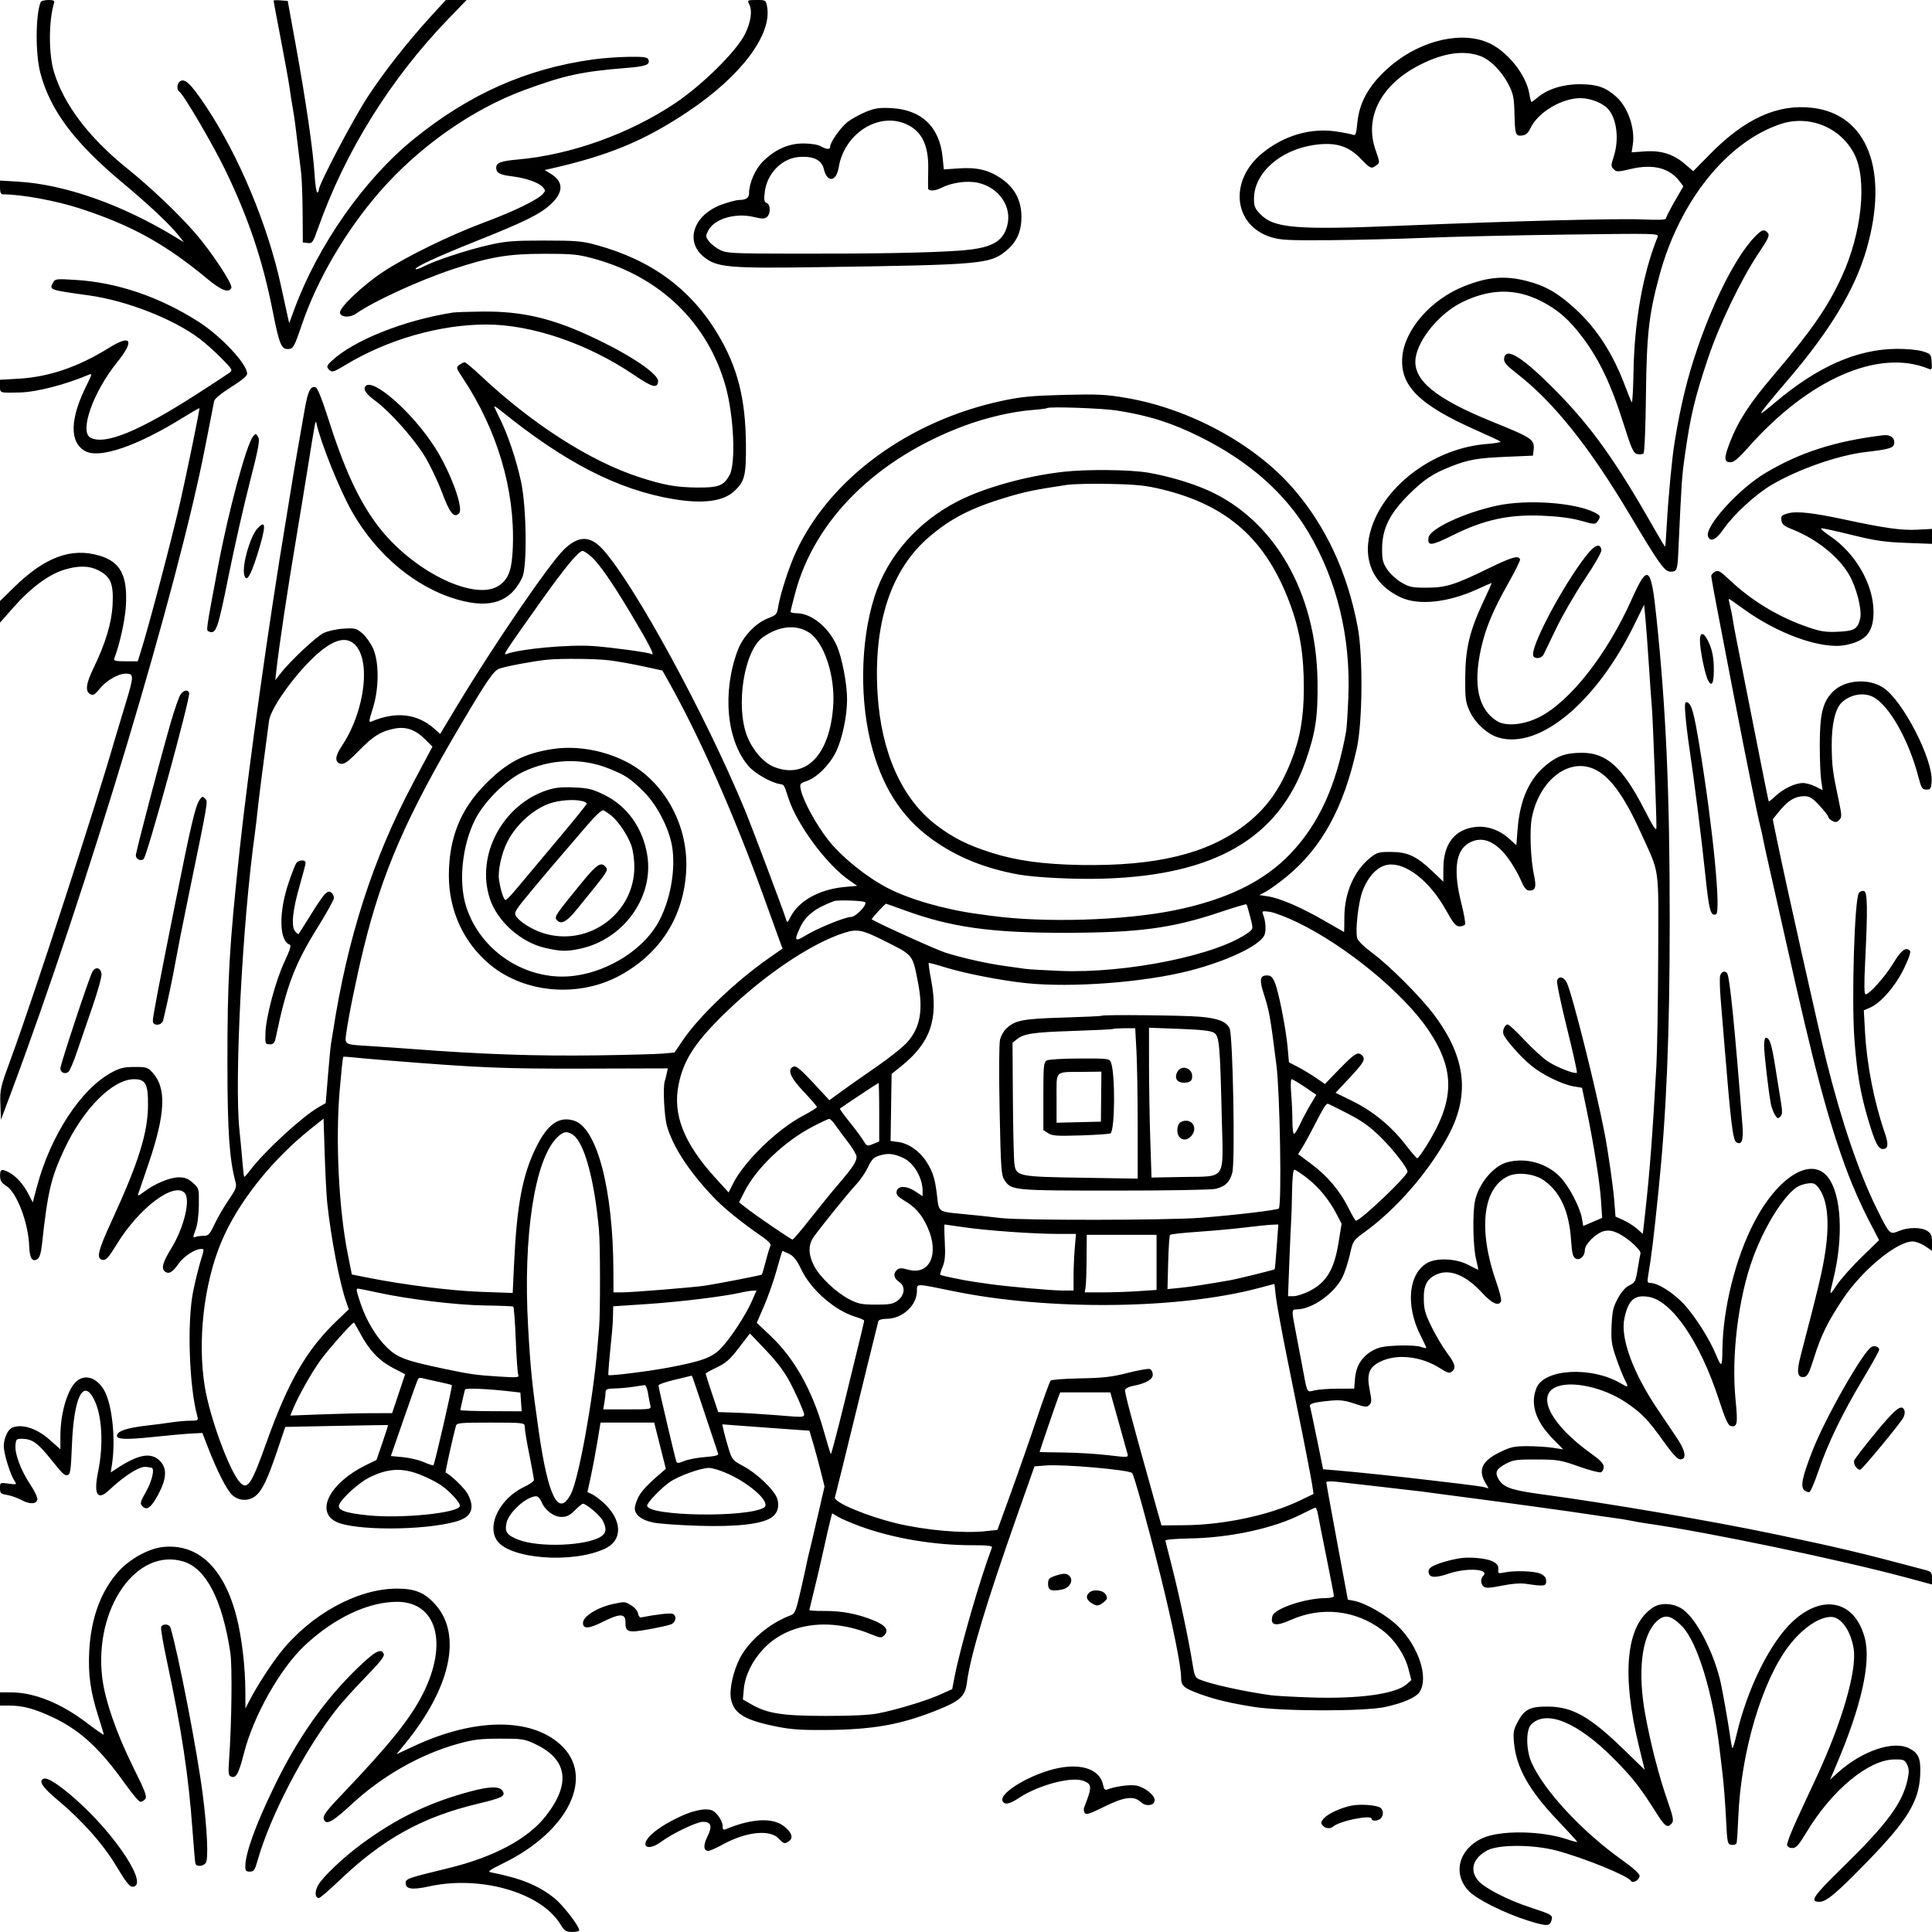 <svg version="1.1" width="1024" height="1024" xmlns="http://www.w3.org/2000/svg"><path d="M21.472 1.250 C 18.796 8.441,18.748 28.699,21.384 38.674 C 26.615 58.471,39.419 75.565,65.000 96.904 C 78.693 108.327,89.941 118.875,94.312 124.393 L 97.489 128.405 92.994 125.670 C 64.651 108.426,34.557 97.803,9.773 96.293 L 0.000 95.698 0.000 99.349 C 0.000 101.969,0.435 103.000,1.539 103.000 C 11.403 103.000,29.883 106.399,42.500 110.533 C 70.117 119.582,87.626 129.300,110.436 148.241 C 117.370 153.999,121.505 155.454,122.626 152.531 C 123.386 150.552,112.019 133.368,103.392 123.451 C 94.345 113.053,79.976 99.407,67.442 89.313 C 47.091 72.923,33.810 55.393,28.567 38.000 C 25.744 28.634,25.762 11.147,28.605 1.750 C 29.041 0.309,28.498 0.000,25.536 0.000 C 23.557 0.000,21.728 0.563,21.472 1.250 M145.000 0.368 C 145.000 0.637,146.758 10.001,148.908 21.178 C 151.057 32.355,153.112 43.750,153.475 46.500 C 153.837 49.250,154.538 53.750,155.033 56.500 C 155.528 59.250,156.157 63.300,156.431 65.500 C 157.459 73.752,158.914 85.701,159.597 91.500 C 159.986 94.800,160.348 104.475,160.402 113.000 L 160.500 128.500 163.102 128.802 C 165.516 129.082,165.902 128.541,168.455 121.302 C 182.876 80.415,206.918 41.783,237.879 9.750 L 247.302 0.000 241.791 0.000 L 236.280 0.000 228.294 8.750 C 215.993 22.226,203.397 38.293,194.778 51.500 C 187.016 63.394,169.000 97.648,169.000 100.511 C 169.000 101.330,168.615 102.000,168.145 102.000 C 167.675 102.000,167.031 97.613,166.714 92.250 C 165.981 79.880,162.060 52.988,156.689 23.500 L 152.500 0.500 148.750 0.190 C 146.688 0.019,145.000 0.099,145.000 0.368 M396.965 1.934 C 398.887 5.526,398.102 11.474,394.834 18.090 C 390.339 27.189,372.161 45.139,357.607 54.851 C 333.398 71.005,302.392 82.082,274.500 84.540 C 265.444 85.338,263.000 86.267,263.000 88.913 C 263.000 91.617,264.847 92.654,271.000 93.403 C 278.467 94.313,285.396 96.675,287.537 99.041 C 289.229 100.910,289.229 101.089,287.553 102.942 C 284.786 105.998,271.756 112.296,256.500 117.949 C 238.685 124.550,215.208 136.035,203.018 144.113 C 192.207 151.276,179.693 163.155,180.191 165.783 C 180.662 168.263,185.476 168.503,188.752 166.209 C 198.183 159.604,221.893 148.722,240.000 142.688 C 259.570 136.166,269.441 134.504,288.500 134.518 C 303.911 134.530,306.415 134.786,315.283 137.251 C 350.107 146.931,375.049 171.145,384.513 204.463 C 388.910 219.945,390.101 245.498,386.716 251.741 C 383.632 257.428,380.833 258.513,369.537 258.400 C 358.242 258.288,351.876 257.143,338.642 252.844 C 312.875 244.473,282.124 224.784,254.940 199.250 C 250.694 195.262,246.807 192.000,246.302 192.000 C 245.796 192.000,244.525 192.627,243.478 193.392 C 241.645 194.733,241.714 194.995,245.312 200.415 C 263.548 227.880,272.949 259.578,271.817 289.784 C 271.364 301.877,269.705 306.650,264.718 310.201 C 252.147 319.152,218.969 303.059,200.585 279.093 C 190.259 265.631,182.436 248.687,173.474 220.365 C 170.833 212.019,168.278 205.660,167.435 205.337 C 164.670 204.276,163.221 207.083,161.531 216.779 C 160.599 222.125,158.769 232.575,157.465 240.000 C 156.160 247.425,154.834 255.300,154.518 257.500 C 154.201 259.700,152.810 268.250,151.426 276.500 C 142.790 327.964,131.610 407.635,127.009 450.500 C 121.490 501.912,120.492 519.404,120.535 564.000 C 120.569 599.674,121.591 614.532,124.832 626.500 C 125.534 629.092,125.036 630.383,121.171 636.000 C 118.711 639.575,115.374 645.313,113.755 648.750 C 111.166 654.246,110.471 655.000,107.988 655.000 C 106.434 655.000,104.455 655.272,103.589 655.604 C 102.172 656.148,102.178 655.774,103.650 651.854 C 104.665 649.151,105.326 644.153,105.393 638.673 C 105.499 629.914,105.475 629.823,102.234 626.923 C 99.707 624.661,98.011 624.002,94.734 624.010 C 90.051 624.021,81.998 627.384,76.290 631.712 C 73.417 633.890,72.763 634.101,73.302 632.679 C 73.682 631.677,76.217 624.252,78.937 616.179 C 87.682 590.218,88.270 576.811,81.020 568.697 C 78.332 565.688,77.762 565.501,71.332 565.514 C 65.657 565.526,63.570 566.034,59.008 568.514 C 42.830 577.310,26.764 601.921,19.590 628.899 L 17.357 637.298 15.089 632.899 C 12.398 627.679,8.527 623.358,4.800 621.411 C 0.817 619.330,-0.004 619.648,0.039 623.250 C 0.069 625.793,0.768 626.935,3.254 628.500 C 8.978 632.104,15.038 648.055,15.490 660.709 C 15.709 666.839,17.121 669.038,19.778 667.380 C 20.990 666.623,21.724 664.261,22.258 659.402 C 25.322 631.483,27.004 624.306,33.996 609.308 C 44.039 587.769,59.697 572.000,71.041 572.000 C 77.191 572.000,78.511 574.472,78.442 585.860 C 78.354 600.476,73.434 616.176,59.354 646.771 C 51.728 663.342,50.836 667.262,54.567 667.796 C 56.211 668.031,57.720 666.316,61.923 659.437 C 73.568 640.381,91.993 626.393,97.800 632.200 C 101.183 635.583,97.544 650.718,90.672 661.852 C 86.308 668.922,85.378 672.239,87.309 673.841 C 89.370 675.552,91.436 674.421,94.604 669.849 C 97.286 665.980,103.297 662.000,106.460 662.000 C 108.356 662.000,108.381 661.517,106.099 669.145 C 105.053 672.640,103.375 679.550,102.370 684.500 C 99.088 700.667,100.250 735.053,104.608 750.750 C 105.187 752.834,104.912 753.001,100.867 753.008 C 98.465 753.012,93.800 753.427,90.500 753.931 C 87.200 754.435,82.025 755.115,79.000 755.443 C 67.418 756.697,62.000 758.469,62.000 761.004 C 62.000 762.941,67.027 763.104,81.096 761.624 C 89.018 760.791,98.145 759.972,101.377 759.805 L 107.255 759.500 110.157 767.000 C 115.197 780.027,120.402 790.151,123.327 792.617 C 126.870 795.604,131.814 795.721,135.398 792.901 C 138.922 790.129,141.794 784.158,146.943 768.898 L 151.196 756.296 178.348 755.742 C 193.282 755.438,205.573 755.259,205.662 755.344 C 205.752 755.430,204.415 759.617,202.693 764.649 L 199.561 773.798 194.031 776.498 C 175.113 785.733,167.029 800.827,177.971 806.485 C 187.350 811.335,224.489 811.310,241.703 806.443 C 249.882 804.130,251.874 799.593,248.024 792.047 C 246.517 789.094,239.847 782.524,236.183 780.385 C 235.915 780.228,240.149 761.143,241.648 755.750 C 242.088 754.166,243.841 754.000,260.067 754.000 C 276.448 754.000,278.007 754.151,278.082 755.750 C 278.216 758.607,278.938 762.929,281.026 773.389 C 282.112 778.828,283.000 783.814,283.000 784.468 C 283.000 785.123,280.705 786.733,277.900 788.047 C 265.172 794.008,257.919 808.121,263.334 816.387 C 269.833 826.307,303.455 828.907,320.659 820.820 C 330.410 816.237,329.823 805.198,319.339 795.992 C 317.367 794.261,314.764 792.394,313.555 791.843 L 311.356 790.841 313.136 782.671 C 314.115 778.177,315.676 769.888,316.604 764.250 L 318.293 754.000 332.518 754.000 L 346.743 754.000 349.827 766.250 L 352.911 778.500 350.206 780.833 C 340.580 789.134,338.019 792.421,336.616 798.271 C 335.676 802.190,339.228 805.447,346.087 806.953 C 349.064 807.607,360.054 808.398,370.510 808.710 C 390.506 809.308,403.440 807.845,408.795 804.380 C 412.113 802.233,413.298 798.434,411.936 794.307 C 410.435 789.757,401.246 780.943,393.952 777.055 C 388.290 774.037,387.976 773.662,386.149 767.705 C 385.101 764.292,383.925 760.019,383.534 758.208 L 382.823 754.916 389.161 755.417 C 392.648 755.693,403.039 756.455,412.252 757.109 L 429.005 758.300 430.995 764.983 C 432.090 768.659,433.893 775.314,435.003 779.772 L 437.020 787.877 433.496 803.189 C 431.557 811.610,429.513 820.300,428.952 822.500 C 428.391 824.700,427.735 827.581,427.494 828.903 C 427.253 830.225,425.824 836.685,424.318 843.258 C 421.863 853.977,421.318 855.307,419.040 856.156 C 407.965 860.286,397.228 869.327,392.244 878.719 C 388.701 885.397,386.471 895.366,387.406 900.350 C 388.872 908.166,394.487 911.635,411.180 915.037 C 419.172 916.665,424.596 917.051,437.856 916.935 C 462.580 916.717,477.055 914.174,495.823 906.750 C 508.864 901.591,511.523 899.227,512.453 891.964 C 514.289 877.617,522.816 849.332,539.767 801.359 L 548.297 777.219 554.399 776.726 C 563.622 775.980,598.572 779.058,600.055 780.747 C 601.122 781.961,608.494 808.597,614.931 834.500 C 621.593 861.307,626.000 882.998,626.000 888.983 C 626.000 893.549,627.290 894.696,636.000 897.876 C 643.892 900.757,652.030 902.700,664.543 904.690 C 679.592 907.084,722.938 907.135,734.000 904.772 C 743.644 902.711,750.466 899.745,752.420 896.763 C 757.357 889.228,751.882 872.569,740.954 861.876 C 735.085 856.133,723.730 849.603,717.621 848.457 L 714.382 847.849 708.668 817.175 C 705.526 800.304,702.965 786.101,702.977 785.612 C 702.990 785.124,705.362 785.001,708.250 785.340 C 711.138 785.678,721.600 786.865,731.500 787.977 C 741.400 789.089,751.300 790.238,753.500 790.530 C 755.700 790.823,760.763 791.498,764.750 792.031 C 768.737 792.564,775.487 793.453,779.750 794.006 C 797.809 796.350,833.172 801.229,841.500 802.524 C 846.450 803.294,852.750 804.205,855.500 804.547 C 858.250 804.889,862.300 805.550,864.500 806.016 C 866.700 806.481,870.525 807.147,873.000 807.494 C 904.736 811.952,975.893 826.812,1011.250 836.367 L 1024.000 839.812 1024.000 836.445 C 1024.000 833.398,1023.643 832.982,1020.250 832.076 C 986.528 823.079,974.414 820.196,940.500 813.103 C 906.789 806.052,851.874 796.668,816.547 791.921 C 800.745 789.798,796.538 788.242,794.054 783.602 C 792.245 780.220,793.168 778.483,798.201 775.795 C 802.021 773.756,803.838 773.506,814.500 773.556 C 825.686 773.608,827.198 773.859,836.790 777.259 C 842.450 779.265,847.737 780.654,848.540 780.346 C 849.343 780.038,850.000 778.749,850.000 777.481 C 850.000 775.780,848.253 773.929,843.342 770.424 C 822.750 755.730,814.350 740.490,824.072 735.463 C 831.968 731.379,849.783 735.132,862.000 743.452 C 870.240 749.063,873.426 752.382,881.787 764.066 C 886.413 770.530,889.163 773.500,890.519 773.500 C 894.153 773.500,893.446 769.049,888.691 762.000 C 886.280 758.425,881.733 751.675,878.587 747.000 C 865.413 727.426,858.735 709.124,860.968 698.713 C 863.060 688.958,866.251 686.130,873.788 687.353 C 886.068 689.346,901.009 711.125,910.929 741.491 C 914.425 752.193,915.936 755.566,917.356 755.835 C 920.841 756.497,921.155 754.727,919.862 741.696 C 917.568 718.563,921.382 687.661,929.124 666.663 C 935.088 650.487,944.459 635.175,951.828 629.562 C 953.109 628.587,955.849 627.562,957.919 627.284 C 961.141 626.852,961.991 627.173,963.837 629.520 C 968.545 635.505,969.822 647.189,967.504 663.069 C 966.034 673.137,963.998 681.754,954.525 718.000 C 952.097 727.289,952.546 730.354,956.254 729.811 C 957.991 729.556,958.940 727.697,961.516 719.500 C 965.256 707.598,968.778 700.453,976.866 688.362 C 987.086 673.082,1005.386 658.000,1013.707 658.000 C 1015.364 658.000,1018.359 659.111,1020.360 660.470 L 1024.000 662.940 1024.000 658.493 C 1024.000 654.877,1023.542 653.746,1021.548 652.440 C 1018.406 650.381,1011.413 650.383,1006.480 652.444 C 1001.608 654.480,1001.570 654.442,994.902 641.020 C 985.378 621.850,976.246 595.122,968.074 562.500 C 964.215 547.095,946.592 468.314,941.870 445.360 L 939.579 434.220 943.369 429.594 C 947.783 424.208,951.546 422.000,956.313 422.000 C 959.115 422.000,960.557 422.888,964.363 426.957 C 966.913 429.684,969.000 432.368,969.000 432.922 C 969.000 433.476,969.952 434.439,971.117 435.062 C 972.802 435.964,973.558 435.871,974.823 434.605 C 976.277 433.152,976.254 432.263,974.555 424.258 C 971.363 409.215,970.923 405.790,970.845 395.404 C 970.758 383.887,972.688 375.578,976.219 372.270 C 980.751 368.024,987.814 366.806,992.800 369.411 C 1001.302 373.852,1011.633 392.082,1016.777 411.718 C 1018.366 417.787,1018.813 418.500,1021.027 418.500 C 1023.213 418.500,1023.535 418.017,1023.803 414.335 C 1024.657 402.608,1008.616 371.406,998.182 364.502 C 990.346 359.316,977.764 360.303,971.470 366.597 C 966.130 371.937,964.540 378.320,964.518 394.500 C 964.508 402.200,964.847 410.819,965.272 413.653 L 966.043 418.806 962.310 416.903 C 960.257 415.856,957.210 415.010,955.539 415.022 C 951.450 415.052,945.242 418.002,941.113 421.879 C 939.250 423.628,937.609 424.933,937.467 424.779 C 937.325 424.626,933.763 406.950,929.553 385.500 C 925.342 364.050,921.250 343.350,920.459 339.500 C 919.669 335.650,918.764 330.700,918.448 328.500 C 918.133 326.300,917.465 322.950,916.964 321.056 C 916.464 319.162,916.155 317.517,916.277 317.401 C 916.400 317.284,919.731 319.560,923.681 322.457 C 942.146 336.005,965.564 344.367,978.122 341.896 C 989.066 339.743,993.000 335.078,993.000 324.255 C 993.000 309.752,983.425 293.124,969.857 284.063 C 966.510 281.828,964.541 280.000,965.481 280.000 C 966.421 280.000,973.785 281.626,981.845 283.613 C 993.842 286.571,998.994 287.320,1010.250 287.741 L 1024.000 288.256 1024.000 284.294 L 1024.000 280.331 1016.250 280.756 C 1008.110 281.203,998.888 279.929,978.500 275.542 C 961.038 271.784,952.428 270.808,947.780 272.059 C 944.360 272.980,943.916 273.436,944.189 275.750 C 944.447 277.938,945.506 278.792,950.378 280.746 C 962.981 285.799,974.633 295.181,980.080 304.661 C 984.019 311.517,986.973 323.187,985.934 327.791 C 984.674 333.381,982.900 334.444,974.169 334.841 C 967.728 335.133,965.037 334.729,958.449 332.481 C 942.699 327.104,928.425 318.480,916.374 307.058 C 911.763 302.688,910.687 302.097,908.988 303.006 C 907.895 303.591,906.998 304.617,906.995 305.285 C 906.992 305.953,908.551 314.600,910.459 324.500 C 912.366 334.400,916.219 354.425,919.021 369.000 C 924.909 399.631,931.650 432.933,932.988 438.000 C 933.496 439.925,934.147 442.850,934.433 444.500 C 934.719 446.150,936.545 454.475,938.491 463.000 C 940.437 471.525,944.034 487.500,946.485 498.500 C 961.686 566.738,969.091 594.499,979.430 622.000 C 982.015 628.875,986.790 639.630,990.042 645.901 L 995.955 657.301 986.612 666.401 C 981.473 671.405,975.633 677.969,973.634 680.987 C 969.570 687.123,969.451 686.981,971.571 678.500 C 977.241 655.817,976.039 632.896,968.701 623.771 C 959.940 612.876,942.371 623.656,929.852 647.608 C 919.822 666.799,913.140 693.622,912.902 715.651 C 912.803 724.787,912.423 725.049,909.506 718.000 C 906.090 709.744,898.563 697.833,892.738 691.466 C 887.146 685.353,878.752 680.000,874.758 680.000 C 873.227 680.000,873.003 679.442,873.456 676.750 C 875.391 665.231,876.359 657.322,879.051 631.000 C 883.269 589.764,884.971 548.731,884.984 488.000 C 884.999 420.060,883.097 376.732,877.919 327.000 C 875.095 299.886,873.349 298.601,864.935 317.444 C 851.817 346.819,832.243 371.791,815.831 380.091 C 807.575 384.267,798.097 385.135,793.366 382.149 C 783.514 375.930,780.700 363.097,784.962 343.824 C 787.385 332.866,791.270 323.557,799.494 309.000 C 803.068 302.675,805.844 297.050,805.663 296.500 C 804.904 294.191,801.347 295.211,788.779 301.339 C 770.876 310.067,766.320 311.478,756.000 311.490 C 748.478 311.499,746.951 311.177,742.728 308.695 C 740.103 307.152,736.728 304.033,735.228 301.764 C 732.885 298.220,732.507 296.641,732.551 290.569 C 732.627 280.148,736.628 272.112,746.736 262.080 C 754.707 254.168,759.408 251.040,769.000 247.262 C 778.280 243.608,782.951 242.781,798.000 242.128 L 812.500 241.500 812.812 238.799 C 813.489 232.934,812.510 232.249,791.000 223.533 C 760.675 211.246,748.747 201.382,750.291 189.870 C 751.651 179.728,763.075 165.994,775.000 160.163 C 789.695 152.978,803.092 152.745,816.500 159.439 C 825.586 163.976,831.941 169.560,839.275 179.452 C 847.747 190.879,853.998 204.048,860.085 223.296 C 864.744 238.028,865.674 240.131,867.766 240.656 C 869.075 240.985,870.575 240.825,871.098 240.302 C 871.642 239.758,872.195 226.530,872.388 209.425 C 872.753 177.186,873.931 166.721,879.522 146.027 C 890.116 106.811,915.132 75.451,943.500 65.824 C 958.786 60.636,975.564 67.424,982.874 81.753 C 989.723 95.178,986.825 123.437,976.235 146.500 C 968.728 162.847,959.979 175.487,939.741 199.221 C 927.366 213.735,921.235 223.175,916.924 234.353 C 913.613 242.940,913.685 245.000,917.295 245.000 C 918.978 245.000,921.581 242.816,926.384 237.374 C 958.663 200.801,995.884 184.558,1022.314 195.511 C 1023.927 196.180,1024.093 195.782,1023.814 191.920 C 1023.511 187.725,1023.347 187.530,1019.000 186.201 C 1016.460 185.424,1010.485 184.857,1005.281 184.899 C 984.174 185.069,963.189 194.363,940.557 213.562 C 937.032 216.553,933.863 219.000,933.514 219.000 C 932.847 219.000,937.777 212.821,947.079 202.000 C 969.903 175.448,983.216 153.372,989.376 131.862 C 1001.247 90.410,989.824 60.657,960.698 57.161 C 942.303 54.954,924.976 62.751,906.481 81.562 L 897.463 90.734 893.181 87.047 C 886.979 81.705,880.456 79.627,871.827 80.245 L 864.811 80.746 865.437 76.570 C 866.728 67.960,862.752 56.623,856.522 51.153 C 850.891 46.209,846.483 44.701,837.500 44.644 C 828.646 44.588,820.345 47.156,815.090 51.578 C 813.507 52.910,811.996 54.000,811.733 54.000 C 811.471 54.000,810.954 52.115,810.586 49.811 C 808.868 39.066,797.981 26.007,787.459 22.071 C 772.133 16.336,750.163 22.566,734.663 37.041 C 725.132 45.942,720.463 54.530,719.424 65.072 C 718.839 71.015,718.479 72.007,717.115 71.443 C 716.227 71.076,712.231 70.286,708.236 69.687 C 694.671 67.653,680.438 71.833,668.982 81.214 C 651.182 95.788,653.704 119.527,673.709 125.710 C 678.720 127.259,682.936 127.472,705.000 127.296 C 719.025 127.184,741.750 126.620,755.500 126.043 C 769.250 125.466,802.739 124.696,829.920 124.332 C 878.349 123.683,879.325 123.708,878.568 125.585 C 870.758 144.933,866.251 170.178,865.787 197.183 C 865.629 206.358,865.223 213.558,864.885 213.183 C 864.546 212.807,863.016 209.125,861.486 205.000 C 855.137 187.895,846.654 174.590,835.469 164.200 C 825.965 155.370,819.220 151.465,809.012 148.884 C 797.520 145.978,788.498 146.752,776.015 151.715 C 758.531 158.667,744.576 174.551,743.267 188.992 C 741.871 204.391,752.123 214.598,782.500 228.049 C 789.100 230.972,794.859 233.663,795.298 234.029 C 795.737 234.396,792.469 234.976,788.036 235.318 C 761.039 237.400,734.831 256.276,727.083 279.221 C 721.526 295.674,727.216 309.535,742.435 316.622 C 751.903 321.031,767.414 319.395,782.875 312.357 C 786.931 310.511,790.390 309.000,790.561 309.000 C 790.733 309.000,788.905 313.163,786.498 318.250 C 779.043 334.013,776.742 343.384,776.612 358.500 C 776.511 370.202,776.739 372.028,778.889 376.788 C 781.832 383.299,788.426 389.300,794.514 391.004 C 816.246 397.089,846.180 372.057,866.269 331.000 L 871.406 320.500 872.088 327.500 C 872.462 331.350,873.294 342.600,873.936 352.500 C 874.579 362.400,875.312 372.750,875.567 375.500 C 876.026 380.470,878.006 432.766,877.952 438.500 C 877.929 440.873,876.583 438.889,871.508 429.000 C 860.106 406.783,851.570 398.994,838.636 399.006 C 830.169 399.013,825.942 400.397,819.973 405.116 C 810.658 412.479,805.573 423.704,804.351 439.599 L 803.707 447.968 800.007 444.626 C 794.730 439.858,788.195 437.580,781.924 438.323 C 770.917 439.626,765.028 447.313,765.010 460.402 L 765.000 467.304 759.205 461.777 C 750.848 453.806,746.111 451.587,737.346 451.539 C 730.832 451.503,729.848 451.775,726.346 454.572 C 717.683 461.492,712.600 473.150,712.537 486.246 C 712.517 490.506,712.456 493.993,712.401 493.996 C 712.347 493.998,707.622 491.295,701.901 487.990 C 689.653 480.913,678.399 476.049,672.053 475.090 L 667.500 474.402 671.000 472.552 C 672.925 471.535,677.729 468.068,681.676 464.848 C 700.552 449.446,712.253 428.111,719.160 396.500 C 722.192 382.622,722.453 347.611,719.636 332.500 C 714.244 303.566,702.718 278.796,685.334 258.783 C 664.959 235.325,630.408 216.608,596.949 210.902 C 586.091 209.050,581.880 208.845,564.000 209.295 C 547.160 209.720,541.337 210.272,531.388 212.386 C 481.978 222.884,440.248 253.318,422.067 292.117 C 418.178 300.415,413.544 314.746,412.364 322.123 C 411.818 325.540,411.284 326.107,407.128 327.685 C 400.565 330.176,393.786 337.291,391.051 344.559 C 382.631 366.930,385.091 392.783,396.920 406.256 C 400.075 409.849,408.311 414.597,412.933 415.487 C 415.822 416.044,415.330 415.286,417.911 423.146 C 422.547 437.261,438.142 458.292,450.114 466.574 L 454.344 469.500 447.422 470.147 C 434.326 471.371,423.390 477.434,419.062 485.870 C 417.276 489.353,417.250 489.363,416.508 486.944 C 415.072 482.264,398.189 437.441,394.683 429.000 C 373.811 378.749,336.908 310.946,319.937 291.666 C 312.951 283.729,306.677 283.636,298.817 291.351 C 290.905 299.117,261.709 341.826,242.488 373.748 L 233.307 388.997 230.404 386.404 C 221.240 378.223,209.879 376.882,196.832 382.440 C 195.384 383.058,195.482 382.151,197.582 375.537 C 200.982 364.831,201.005 350.699,197.633 343.459 C 196.342 340.687,193.783 337.153,191.945 335.607 C 188.878 333.027,188.068 332.829,182.052 333.197 C 178.407 333.419,173.731 334.452,171.512 335.525 C 167.558 337.437,153.884 350.270,148.630 357.000 L 145.897 360.500 146.515 355.000 C 147.951 342.201,152.476 312.091,156.957 285.500 C 158.533 276.150,161.226 259.725,162.942 249.000 C 167.217 222.283,167.248 222.126,167.761 224.500 C 169.943 234.579,180.005 259.597,186.462 271.000 C 199.697 294.372,220.660 311.742,243.151 317.975 C 260.084 322.667,270.766 318.905,276.784 306.129 C 279.485 300.393,279.105 269.050,276.166 255.312 C 273.694 243.754,269.138 230.209,264.886 221.779 C 263.299 218.632,262.000 215.787,262.000 215.456 C 262.000 215.125,263.462 216.041,265.250 217.491 C 299.334 245.130,327.591 259.631,356.925 264.536 C 372.748 267.182,383.475 265.742,389.332 260.186 C 394.736 255.060,395.488 251.980,395.357 235.500 C 395.166 211.320,390.947 194.722,380.562 177.295 C 366.204 153.202,345.261 137.802,316.000 129.822 C 308.505 127.778,305.254 127.504,288.500 127.502 C 272.086 127.500,268.071 127.824,259.000 129.882 C 247.735 132.437,231.009 137.934,224.688 141.159 C 222.553 142.248,220.579 142.913,220.302 142.635 C 219.412 141.745,231.972 135.927,252.018 127.945 C 278.391 117.443,286.617 113.351,292.250 107.935 C 298.830 101.608,298.667 96.201,291.771 92.007 L 288.670 90.121 291.585 89.462 C 322.688 82.435,341.501 74.626,364.711 59.112 C 392.694 40.407,409.340 18.289,406.566 3.500 C 405.920 0.055,405.830 0.000,400.920 0.000 C 396.296 0.000,396.006 0.142,396.965 1.934 M784.148 29.535 C 789.699 31.426,795.909 37.615,799.666 45.000 C 802.064 49.713,802.498 51.850,802.694 59.930 C 802.976 71.473,803.231 72.221,806.742 71.817 C 808.767 71.584,809.936 70.563,811.156 67.962 C 815.100 59.556,827.765 51.975,837.788 52.022 C 843.026 52.046,849.527 54.623,852.345 57.793 C 856.947 62.968,858.247 73.909,855.333 82.932 C 853.798 87.684,853.794 88.223,855.280 89.709 C 856.766 91.195,857.500 91.181,864.496 89.533 C 876.179 86.782,884.959 89.046,890.288 96.185 L 892.201 98.746 887.600 106.721 C 885.070 111.108,883.000 115.180,883.000 115.771 C 883.000 116.509,879.154 116.677,870.750 116.306 C 857.301 115.713,801.650 117.153,742.500 119.624 C 686.993 121.944,675.253 120.983,668.030 113.531 C 665.107 110.515,664.618 109.324,664.635 105.254 C 664.691 91.738,678.516 79.407,696.500 76.833 C 707.752 75.223,714.516 77.212,721.180 84.089 C 726.409 89.486,726.754 89.631,729.530 87.602 C 731.403 86.232,731.394 86.069,729.089 79.539 C 722.878 61.945,732.202 44.412,753.310 33.995 C 765.324 28.066,775.513 26.593,784.148 29.535 M314.500 31.483 C 279.035 36.382,248.775 49.815,219.201 73.787 C 193.041 94.993,168.529 129.948,156.006 163.907 L 153.275 171.315 152.187 166.407 C 151.589 163.708,150.123 157.000,148.930 151.500 C 141.907 119.131,126.456 82.236,108.962 56.066 C 101.002 44.157,97.812 41.173,95.250 43.238 C 93.768 44.432,93.595 47.632,94.967 48.480 C 97.225 49.875,112.924 76.671,119.586 90.500 C 131.847 115.953,139.227 137.967,144.558 165.000 C 147.918 182.034,149.083 185.000,152.414 185.000 C 155.413 185.000,155.843 184.264,160.010 172.000 C 168.118 148.136,183.390 122.108,201.369 101.513 C 222.215 77.633,250.409 57.837,278.000 47.705 C 299.347 39.867,308.284 37.928,331.856 36.024 C 342.460 35.168,344.719 34.315,343.664 31.567 C 343.170 30.280,341.315 30.021,333.281 30.120 C 327.902 30.186,319.450 30.800,314.500 31.483 M458.730 59.369 C 455.557 60.702,451.347 63.023,449.375 64.528 C 445.713 67.321,440.000 75.345,440.000 77.696 C 440.000 79.374,438.152 79.302,435.000 77.500 C 433.556 76.675,429.731 76.056,425.946 76.035 C 417.989 75.992,410.745 79.203,404.335 85.612 C 400.219 89.728,397.000 97.172,397.000 102.575 C 397.000 104.902,395.276 106.007,391.668 105.990 C 390.476 105.984,386.580 106.997,383.012 108.240 C 367.759 113.553,362.673 127.807,373.048 136.165 C 380.023 141.784,386.043 142.306,435.500 141.582 C 520.540 140.338,524.735 139.964,533.335 132.875 C 538.867 128.315,541.356 122.787,541.383 115.000 C 541.413 106.301,537.811 99.473,530.602 94.567 C 523.958 90.046,517.783 88.592,508.052 89.259 L 500.255 89.793 499.577 83.177 C 497.927 67.073,488.265 57.999,472.000 57.278 C 465.822 57.004,463.483 57.373,458.730 59.369 M480.500 65.881 C 488.686 69.640,492.245 77.062,491.984 89.827 C 491.886 94.597,491.850 99.063,491.903 99.750 C 492.031 101.405,495.438 101.339,498.800 99.617 C 504.414 96.741,512.615 95.596,518.370 96.883 C 529.586 99.394,536.553 109.671,533.837 119.701 C 531.451 128.511,525.073 131.739,507.774 132.888 C 490.712 134.022,463.691 134.510,421.500 134.444 C 387.914 134.393,385.238 134.259,381.588 132.444 C 379.436 131.375,376.806 129.323,375.743 127.884 C 373.926 125.425,373.907 125.081,375.426 122.144 C 378.620 115.966,389.767 112.665,399.528 115.007 C 403.906 116.057,405.221 116.061,406.465 115.029 C 408.521 113.323,408.453 108.388,406.363 107.586 C 405.024 107.072,404.837 106.023,405.335 101.821 C 406.496 92.017,414.288 83.972,423.352 83.221 C 430.980 82.588,435.504 84.742,436.640 89.547 C 438.403 96.999,443.252 96.474,444.534 88.692 C 447.498 70.706,465.770 59.117,480.500 65.881 M929.846 125.750 C 920.307 135.799,908.801 158.159,899.883 183.979 C 894.382 199.907,890.750 214.795,887.559 234.500 C 886.159 243.145,884.246 263.317,883.434 278.000 C 883.084 284.325,882.697 289.609,882.573 289.743 C 882.449 289.876,880.373 286.501,877.960 282.243 C 856.839 244.976,844.030 226.886,825.148 207.655 C 807.120 189.294,797.956 183.502,797.215 190.000 C 796.979 192.066,798.259 193.538,804.580 198.478 C 823.598 213.339,842.523 237.055,863.626 272.473 C 879.647 299.363,882.257 303.000,885.525 303.000 C 888.761 303.000,889.099 302.131,889.532 292.721 C 891.315 253.891,891.388 252.830,893.068 241.000 C 896.009 220.286,898.222 211.018,905.246 190.000 C 911.205 172.172,922.831 147.998,932.054 134.258 C 937.222 126.560,938.049 124.764,937.007 123.508 C 935.109 121.221,933.738 121.650,929.846 125.750 M28.010 149.981 C 26.063 153.619,26.294 153.699,47.000 156.551 C 67.098 159.320,91.935 169.041,105.864 179.588 C 108.964 181.935,114.200 186.624,117.500 190.007 C 123.307 195.960,123.436 196.205,121.500 197.646 C 120.400 198.465,112.525 203.617,104.000 209.094 C 73.474 228.708,55.528 236.029,47.934 231.965 C 41.955 228.765,49.354 207.823,62.027 192.079 C 71.477 180.338,69.624 176.976,57.774 184.362 C 41.527 194.488,25.922 199.808,9.750 200.733 L -0.000 201.291 -0.000 204.645 C 0.000 208.376,-0.310 208.276,10.500 208.024 C 19.382 207.818,34.778 203.837,47.335 198.501 C 48.875 197.846,48.683 198.685,46.146 203.711 C 36.952 221.924,36.647 234.529,45.287 239.154 C 52.828 243.189,72.579 236.441,96.474 221.664 C 101.410 218.612,105.556 216.223,105.689 216.356 C 105.989 216.655,99.065 250.487,95.530 266.000 C 90.863 286.476,78.845 332.038,74.429 346.000 L 73.005 350.500 66.492 350.500 C 61.110 350.500,60.079 350.239,60.560 349.000 C 63.382 341.726,66.235 328.936,66.703 321.467 C 67.723 305.162,63.937 297.841,52.771 294.525 C 37.754 290.065,23.783 295.243,7.351 311.358 L 0.000 318.568 0.000 324.290 L 0.000 330.013 6.837 322.253 C 16.396 311.406,25.920 304.365,34.442 301.846 C 41.662 299.712,47.334 299.829,52.000 302.207 C 58.701 305.622,60.245 309.302,59.676 320.500 C 59.181 330.231,55.917 341.017,49.389 354.497 C 45.554 362.414,45.096 366.446,47.863 367.927 C 49.407 368.753,50.286 368.227,52.998 364.853 C 56.266 360.786,62.721 357.050,66.500 357.037 C 71.111 357.022,71.104 357.999,66.377 373.537 C 63.873 381.767,61.371 390.075,60.819 392.000 C 50.480 428.000,17.994 527.869,6.084 560.269 C 0.147 576.421,-0.070 577.342,0.210 585.269 L 0.500 593.500 5.371 580.500 C 46.106 471.787,94.494 310.768,108.964 235.784 C 111.222 224.078,113.274 213.600,113.522 212.500 C 113.789 211.319,117.458 208.321,122.487 205.177 C 127.845 201.828,131.000 199.213,131.000 198.123 C 131.000 192.951,117.298 178.259,105.326 170.594 C 84.591 157.319,62.074 149.665,39.863 148.341 C 29.516 147.725,29.194 147.769,28.010 149.981 M240.000 165.668 C 213.926 169.797,187.277 180.453,175.658 191.398 C 173.345 193.577,173.042 194.346,174.031 195.537 C 175.748 197.606,176.531 197.429,182.963 193.523 C 205.201 180.014,233.046 172.000,257.747 172.000 C 281.873 172.000,311.517 182.112,335.941 198.672 C 345.676 205.273,348.280 206.018,348.805 202.352 C 349.356 198.502,335.499 188.962,315.466 179.400 C 293.169 168.758,277.041 164.914,255.619 165.136 C 248.404 165.211,241.375 165.450,240.000 165.668 M193.556 204.910 C 192.500 206.618,194.204 208.980,199.070 212.551 C 206.477 217.989,218.887 231.852,224.774 241.266 C 227.675 245.905,231.919 254.713,234.206 260.840 C 238.367 271.988,240.623 274.777,243.306 272.094 C 245.868 269.532,238.992 250.596,230.751 237.522 C 218.859 218.656,196.939 199.436,193.556 204.910 M592.133 217.610 C 609.186 220.300,621.179 224.128,636.474 231.763 C 662.055 244.533,681.213 261.461,693.469 282.123 C 708.674 307.757,715.946 337.752,714.651 369.500 C 714.315 377.750,713.795 385.850,713.497 387.500 C 708.263 416.411,699.194 436.397,684.060 452.367 C 670.056 467.145,650.151 476.875,622.431 482.492 C 595.545 487.941,553.567 489.205,525.500 485.410 C 523.300 485.113,519.925 484.654,518.000 484.390 C 500.387 481.981,481.620 476.539,470.185 470.525 C 459.013 464.648,446.367 454.448,439.273 445.590 C 432.786 437.492,425.563 424.259,424.409 418.361 C 423.841 415.459,424.059 415.136,427.313 414.062 C 432.838 412.238,439.571 405.616,443.017 398.617 C 446.348 391.850,448.909 379.909,448.965 370.881 C 449.017 362.578,446.261 348.271,443.403 342.000 C 438.960 332.255,430.015 325.074,422.250 325.022 C 420.462 325.010,419.001 324.663,419.003 324.250 C 419.004 323.837,420.127 319.312,421.498 314.194 C 431.906 275.347,464.623 243.027,511.127 225.656 C 522.586 221.375,536.518 218.134,546.936 217.325 C 551.096 217.002,554.716 216.544,554.979 216.307 C 556.014 215.375,584.240 216.365,592.133 217.610 M134.180 231.283 C 130.607 235.588,121.088 270.825,115.616 300.000 C 108.986 335.346,109.157 334.123,110.773 334.743 C 114.542 336.189,115.421 333.697,121.121 305.402 C 124.213 290.056,129.277 267.687,132.376 255.694 C 136.723 238.868,137.773 233.444,136.970 231.944 C 135.741 229.647,135.571 229.607,134.180 231.283 M998.000 230.700 C 972.615 233.809,954.086 239.752,935.749 250.664 C 921.504 259.141,903.341 279.234,905.302 284.345 C 906.528 287.539,909.599 286.099,913.433 280.533 C 918.801 272.739,930.549 261.939,939.137 256.902 C 953.281 248.609,974.468 241.239,989.000 239.559 C 1002.021 238.054,1004.000 237.382,1004.000 234.468 C 1004.000 231.732,1001.646 230.254,998.000 230.700 M563.266 250.101 C 543.584 252.392,522.044 258.391,508.000 265.495 C 486.439 276.401,470.315 294.809,463.472 316.329 C 455.846 340.312,455.471 372.626,462.530 397.500 C 468.918 420.012,479.790 435.559,497.161 447.023 C 509.470 455.147,523.039 460.412,539.500 463.452 C 548.575 465.127,569.623 466.166,585.000 465.696 C 643.829 463.900,677.651 444.249,691.937 403.565 C 697.329 388.210,698.593 379.708,698.308 360.736 C 697.607 314.120,675.535 275.719,640.375 259.944 C 631.619 256.015,619.394 252.392,608.619 250.533 C 599.006 248.874,575.720 248.652,563.266 250.101 M616.342 259.484 C 650.712 267.926,670.902 285.935,683.488 319.373 C 688.961 333.912,691.107 346.879,691.054 365.092 C 691.010 380.385,689.053 391.500,684.290 403.500 C 678.231 418.767,670.980 428.747,659.660 437.399 C 639.863 452.529,612.770 459.114,573.000 458.463 C 553.060 458.136,538.640 456.156,525.407 451.927 C 512.691 447.862,505.264 444.135,496.262 437.302 C 478.025 423.456,467.009 398.803,465.121 367.608 C 462.871 330.432,472.130 302.141,492.224 284.798 C 503.795 274.811,514.760 269.171,533.500 263.569 C 543.599 260.550,548.406 259.562,565.500 256.997 C 568.800 256.501,579.207 256.273,588.626 256.490 C 602.778 256.815,607.592 257.335,616.342 259.484 M793.356 268.009 C 776.060 271.746,757.841 280.260,757.165 284.922 C 756.486 289.608,758.500 289.405,770.169 283.611 C 786.643 275.431,799.830 272.568,817.500 273.334 C 826.221 273.712,832.958 274.593,837.967 276.012 C 845.055 278.020,845.499 278.038,846.717 276.372 C 848.546 273.870,848.346 273.227,845.250 271.656 C 834.779 266.344,809.338 264.556,793.356 268.009 M136.326 280.250 C 132.489 284.519,128.211 299.720,129.453 304.670 C 130.551 309.044,132.752 305.573,136.505 293.551 C 141.143 278.694,141.093 274.947,136.326 280.250 M840.813 294.380 C 828.265 310.387,810.952 343.105,812.665 347.570 C 813.385 349.446,816.999 349.065,818.083 347.000 C 818.516 346.175,821.566 339.875,824.861 333.000 C 828.157 326.125,834.942 314.425,839.940 307.000 C 845.249 299.113,848.917 292.673,848.763 291.510 C 848.251 287.640,845.245 288.725,840.813 294.380 M313.330 294.985 C 317.494 298.641,324.362 308.504,334.229 325.000 C 344.246 341.746,347.419 347.995,345.213 346.632 C 343.895 345.817,324.062 343.102,314.500 342.427 C 301.619 341.517,275.652 343.894,268.505 346.637 C 266.359 347.460,267.176 346.203,286.296 319.260 C 299.324 300.902,306.668 292.000,308.785 292.000 C 309.415 292.000,311.460 293.343,313.330 294.985 M428.936 335.339 C 436.894 340.605,442.688 358.261,441.624 374.000 C 439.854 400.175,427.175 413.255,410.167 406.450 C 404.753 404.284,398.904 397.594,396.028 390.280 C 389.737 374.280,394.365 344.860,404.284 337.798 C 412.871 331.683,422.031 330.769,428.936 335.339 M901.000 339.412 C 901.000 344.373,903.654 357.462,905.295 360.594 C 907.391 364.594,908.530 361.915,908.349 353.415 C 908.246 348.585,907.490 344.686,905.976 341.165 C 903.387 335.147,901.000 334.306,901.000 339.412 M186.886 340.633 C 197.029 347.737,193.930 376.497,180.947 395.734 C 177.425 400.952,177.381 404.341,180.828 404.830 C 182.617 405.083,184.818 403.454,190.328 397.798 C 197.890 390.037,202.035 387.493,209.348 386.127 C 215.279 385.019,220.271 386.800,225.284 391.813 L 229.210 395.740 219.155 414.620 C 197.731 454.846,184.162 496.914,176.457 547.000 C 176.076 549.475,175.601 552.378,175.401 553.452 C 175.201 554.526,174.495 561.989,173.833 570.037 L 172.629 584.669 168.821 586.860 C 160.030 591.920,140.039 610.345,132.564 620.277 C 131.000 622.355,129.584 623.917,129.417 623.750 C 129.249 623.583,128.841 620.083,128.510 615.973 C 128.179 611.863,127.460 604.225,126.914 599.000 C 124.161 572.694,128.424 490.052,134.986 442.500 C 135.517 438.650,136.214 432.800,136.534 429.500 C 137.015 424.543,139.616 404.147,142.587 382.033 C 143.336 376.464,152.465 362.729,162.370 352.269 C 173.423 340.598,181.418 336.803,186.886 340.633 M323.000 349.990 C 327.125 350.501,335.130 351.926,340.790 353.157 L 351.079 355.395 353.928 360.448 C 370.873 390.501,389.442 432.541,405.410 477.000 C 409.065 487.175,412.661 497.135,413.401 499.133 L 414.747 502.766 407.624 507.743 C 389.998 520.057,370.581 538.574,361.945 551.304 L 357.500 557.856 351.500 558.407 C 348.200 558.709,332.450 559.139,316.500 559.360 C 284.140 559.810,255.680 558.832,218.500 555.991 C 211.900 555.486,202.000 554.801,196.500 554.467 C 182.279 553.604,182.705 553.828,183.516 547.657 C 184.626 539.223,188.855 518.501,192.630 503.000 C 202.498 462.485,215.346 432.893,244.298 384.000 C 258.159 360.592,261.511 355.691,264.500 354.463 C 267.394 353.275,282.801 350.376,290.000 349.666 C 297.495 348.926,315.862 349.107,323.000 349.990 M95.590 368.250 C 94.789 369.488,92.559 375.900,90.635 382.500 C 85.365 400.572,72.000 451.380,72.000 453.343 C 72.000 455.405,74.728 456.672,76.137 455.263 C 78.112 453.288,101.090 369.449,100.259 367.250 C 99.516 365.285,97.186 365.785,95.590 368.250 M893.319 379.123 C 893.638 383.180,894.575 391.000,895.403 396.500 C 897.957 413.468,901.869 444.585,903.940 464.415 C 905.852 482.715,906.642 485.590,909.500 484.633 C 912.283 483.701,907.888 438.654,900.854 396.000 C 897.746 377.153,896.570 372.997,894.120 372.197 C 892.997 371.830,892.848 373.119,893.319 379.123 M292.734 397.025 C 277.640 399.399,268.813 404.009,257.390 415.484 C 244.079 428.855,237.936 444.158,237.905 464.026 C 237.875 482.637,245.799 499.779,259.765 511.320 C 278.288 526.627,307.184 528.909,329.000 516.788 C 350.105 505.062,362.184 485.979,363.678 462.000 C 364.909 442.255,356.602 422.654,341.714 410.171 C 329.263 399.731,309.410 394.403,292.734 397.025 M321.820 407.009 C 331.273 410.676,333.953 412.422,341.231 419.653 C 347.988 426.367,354.255 438.253,356.081 447.819 C 358.471 460.336,355.242 478.085,348.476 489.631 C 338.648 506.401,315.431 518.620,295.432 517.549 C 273.220 516.358,253.450 501.101,246.966 480.145 C 242.965 467.213,244.981 448.028,251.761 434.500 C 256.575 424.896,268.049 413.473,277.291 409.084 C 291.522 402.325,307.793 401.567,321.820 407.009 M844.422 407.403 C 852.921 410.954,860.528 421.183,869.675 441.363 C 879.909 463.940,879.039 457.724,878.868 507.000 C 878.785 530.925,878.355 557.025,877.914 565.000 C 875.865 602.012,874.351 621.782,871.899 643.576 L 870.729 653.969 867.606 651.235 C 865.887 649.731,862.632 647.671,860.371 646.657 L 856.260 644.813 855.575 636.157 C 854.990 628.767,852.382 610.639,850.453 600.554 C 846.040 577.479,833.132 526.089,830.444 520.891 C 828.788 517.690,826.285 517.094,825.298 519.667 C 824.946 520.583,827.275 531.843,830.473 544.689 C 833.671 557.535,836.058 568.275,835.777 568.556 C 834.883 569.450,825.672 565.920,820.732 562.790 C 818.109 561.128,812.433 555.995,808.119 551.384 C 803.805 546.773,799.779 543.000,799.173 543.000 C 797.571 543.000,796.149 546.220,796.876 548.200 C 797.930 551.071,806.146 560.349,811.541 564.761 C 817.559 569.683,827.915 574.749,834.108 575.803 L 838.500 576.550 840.694 587.025 C 844.531 605.344,847.933 626.603,848.564 636.202 L 849.175 645.500 844.159 647.654 L 839.143 649.808 838.494 645.963 C 837.462 639.853,831.576 628.631,826.845 623.753 C 819.742 616.428,808.486 613.349,798.723 616.060 C 791.495 618.067,783.876 627.183,781.820 636.281 C 780.411 642.518,780.708 660.655,782.326 667.250 C 783.102 670.413,783.613 673.000,783.461 673.000 C 783.309 673.000,780.837 671.782,777.967 670.293 C 771.578 666.978,761.223 666.574,756.355 669.449 C 746.438 675.307,744.935 692.023,752.904 707.811 C 754.607 711.183,756.000 714.157,756.000 714.419 C 756.000 714.682,754.625 714.417,752.945 713.831 C 751.255 713.242,745.784 712.948,740.695 713.173 C 733.511 713.490,730.621 714.074,727.483 715.843 C 721.861 719.011,718.752 723.942,718.203 730.564 L 717.752 736.000 709.126 736.024 C 704.382 736.037,698.827 736.436,696.782 736.911 C 692.434 737.921,693.024 739.135,690.018 723.000 C 688.840 716.675,687.229 708.189,686.438 704.143 C 684.546 694.464,684.587 694.000,687.322 694.000 C 695.257 694.000,707.093 685.709,711.438 677.108 C 712.718 674.573,714.521 669.125,715.445 665.000 C 717.113 657.556,717.172 657.466,723.313 653.004 C 739.688 641.105,755.915 622.668,766.582 603.842 C 779.371 581.269,777.406 561.054,760.181 538.000 C 752.949 528.322,736.511 511.854,727.218 504.978 C 722.828 501.731,719.695 498.631,719.329 497.176 C 718.266 492.941,719.933 478.255,722.148 472.334 C 725.123 464.382,730.299 459.038,735.730 458.309 C 745.134 457.048,757.811 466.985,766.342 482.305 C 770.287 489.389,771.619 491.000,773.533 491.000 C 774.825 491.000,776.160 490.550,776.500 490.000 C 776.840 489.450,775.966 484.433,774.559 478.852 C 770.237 461.712,771.443 451.139,778.190 447.026 C 784.881 442.946,791.850 445.298,798.618 453.921 C 801.027 456.989,804.224 462.313,805.722 465.750 C 807.933 470.826,808.879 472.000,810.754 472.000 C 813.864 472.000,814.399 470.080,813.041 463.790 C 811.266 455.564,810.651 440.114,811.846 433.766 C 815.552 414.087,830.829 401.723,844.422 407.403 M289.905 418.833 C 266.263 426.671,252.149 453.419,259.608 476.248 C 263.553 488.322,276.071 499.491,288.938 502.418 C 297.175 504.291,300.127 504.369,307.201 502.898 C 330.512 498.052,346.789 475.387,343.027 453.009 C 340.639 438.802,332.444 427.306,320.495 421.400 C 314.062 418.221,311.997 417.706,304.311 417.367 C 297.597 417.070,294.168 417.419,289.905 418.833 M105.668 424.134 C 103.497 427.493,101.101 437.692,93.128 477.500 C 83.965 523.252,81.000 538.805,81.000 541.111 C 81.000 544.001,85.799 543.685,86.498 540.750 C 88.905 530.651,91.396 518.826,92.978 510.000 C 94.013 504.225,96.714 490.500,98.980 479.500 C 110.700 422.607,110.307 424.879,108.695 423.267 C 107.365 421.936,107.027 422.033,105.668 424.134 M308.750 424.630 C 309.988 424.962,311.000 425.565,311.000 425.971 C 311.000 426.376,303.462 435.672,294.250 446.627 C 285.038 457.582,275.546 468.897,273.157 471.772 C 270.768 474.648,268.441 477.000,267.984 477.000 C 266.991 477.000,265.385 472.085,264.494 466.321 C 263.767 461.616,265.825 452.223,268.907 446.182 C 273.568 437.047,282.613 428.866,291.419 425.822 C 296.521 424.058,304.554 423.506,308.750 424.630 M323.976 432.257 C 327.708 435.274,332.573 442.497,334.578 448.000 C 335.513 450.566,336.218 455.509,336.218 459.500 C 336.218 484.301,311.686 502.098,287.882 494.566 C 281.926 492.682,275.395 488.579,273.447 485.500 C 272.307 483.696,273.130 482.363,281.841 471.908 C 287.154 465.533,293.998 457.433,297.050 453.908 C 300.103 450.384,306.162 443.327,310.516 438.226 C 315.487 432.400,318.945 429.149,319.816 429.483 C 320.578 429.775,322.450 431.024,323.976 432.257 M157.153 457.315 C 156.553 458.039,154.641 462.876,152.905 468.065 C 147.682 483.675,147.933 498.502,153.455 500.621 C 154.480 501.015,153.845 503.189,150.810 509.665 C 146.109 519.696,140.945 538.992,140.684 547.500 C 140.507 553.259,140.599 553.500,142.962 553.500 C 145.030 553.500,145.558 552.859,146.256 549.500 C 151.886 522.406,156.207 511.070,168.336 491.575 C 173.101 483.916,177.000 476.883,177.000 475.947 C 177.000 475.011,176.401 473.747,175.668 473.139 C 173.641 471.457,171.904 473.296,164.940 484.500 C 161.522 490.000,158.525 494.724,158.281 494.998 C 158.036 495.273,157.158 494.598,156.328 493.498 C 154.224 490.712,155.141 482.130,158.945 469.000 C 160.619 463.225,161.990 457.938,161.994 457.250 C 162.002 455.598,158.540 455.644,157.153 457.315 M308.433 467.713 C 294.253 485.075,293.687 485.918,295.080 487.596 C 297.240 490.200,300.270 488.691,305.311 482.500 C 322.735 461.104,322.553 461.372,320.964 459.456 C 318.590 456.596,316.258 458.133,308.433 467.713 M985.292 473.207 C 982.909 476.213,981.271 530.267,982.919 551.500 C 984.293 569.207,986.120 579.778,990.155 593.359 C 993.777 605.552,995.488 609.000,997.919 609.000 C 1000.813 609.000,1001.091 606.574,998.917 600.281 C 993.349 584.161,989.449 564.219,988.499 547.000 L 987.863 535.500 991.182 534.066 C 996.886 531.600,1004.605 522.698,1009.109 513.392 C 1011.912 507.601,1012.918 504.518,1012.229 503.829 C 1010.149 501.749,1007.610 503.690,1003.501 510.500 C 999.233 517.572,990.842 527.000,988.815 527.000 C 988.023 527.000,987.960 522.024,988.591 509.250 C 989.972 481.280,989.812 472.593,987.908 472.223 C 987.032 472.053,985.855 472.496,985.292 473.207 M458.530 478.197 C 459.841 479.508,453.591 485.999,451.000 486.018 C 447.793 486.042,432.915 492.148,426.750 495.972 C 421.272 499.369,420.791 498.550,424.113 491.483 C 427.052 485.231,432.066 481.345,442.000 477.619 C 443.994 476.871,457.683 477.350,458.530 478.197 M479.700 482.564 C 504.288 491.507,525.312 494.443,564.500 494.405 C 603.605 494.368,621.246 492.009,646.865 483.392 C 654.216 480.920,660.418 479.085,660.648 479.315 C 660.878 479.545,661.784 482.560,662.661 486.016 C 664.253 492.288,664.251 492.302,661.920 494.061 C 645.942 506.113,597.085 516.100,561.500 514.588 C 553.250 514.237,545.150 513.756,543.500 513.518 C 541.850 513.280,536.900 512.587,532.500 511.978 C 522.920 510.652,509.913 507.725,501.000 504.889 C 496.098 503.330,464.817 489.170,462.065 487.264 C 461.681 486.999,469.026 479.000,469.653 479.000 C 469.789 479.000,474.311 480.604,479.700 482.564 M687.893 488.993 C 713.837 501.578,744.426 526.869,757.469 546.519 C 771.458 567.594,771.013 583.607,755.767 607.750 C 753.597 611.188,751.524 613.970,751.160 613.933 C 750.797 613.897,747.925 610.542,744.777 606.477 C 737.285 596.804,727.585 588.879,716.694 583.530 L 707.887 579.205 715.444 571.125 C 723.191 562.841,724.061 561.125,721.564 559.053 C 719.529 557.365,717.677 558.599,709.366 567.181 L 702.232 574.548 697.366 571.209 C 694.690 569.373,690.402 566.787,687.838 565.463 L 683.176 563.055 682.484 555.278 C 681.592 545.245,677.717 525.571,675.684 520.750 C 674.437 517.793,673.556 517.000,671.520 517.000 C 667.802 517.000,667.412 519.309,669.856 526.856 C 672.752 535.799,673.265 538.697,676.530 564.500 C 678.415 579.404,679.402 638.931,677.790 640.543 C 676.935 641.398,653.770 644.131,636.000 645.473 C 618.488 646.796,541.305 646.887,530.500 645.597 C 523.491 644.761,517.616 644.138,509.537 643.373 C 497.418 642.225,497.612 642.360,496.731 634.466 C 495.674 624.992,494.540 621.242,491.078 615.784 C 487.508 610.154,481.612 606.026,476.084 605.284 L 472.025 604.740 472.300 586.967 L 472.575 569.194 477.537 565.219 C 493.096 552.757,497.463 540.335,493.563 519.637 C 492.645 514.762,492.049 510.618,492.239 510.427 C 492.430 510.237,495.941 511.145,500.043 512.445 C 510.571 515.783,530.498 519.711,543.947 521.100 C 568.109 523.594,606.373 520.685,630.400 514.526 C 649.946 509.517,667.066 501.483,670.041 495.924 C 671.210 493.739,670.918 488.295,669.432 484.596 C 668.733 482.854,669.034 482.741,672.977 483.270 C 675.347 483.588,682.059 486.163,687.893 488.993 M470.019 499.306 C 484.074 506.408,483.678 505.893,486.577 520.838 C 489.398 535.386,487.750 544.594,480.939 552.332 C 478.701 554.875,471.161 560.882,464.184 565.681 C 457.208 570.480,448.821 576.371,445.548 578.771 L 439.595 583.136 430.997 573.885 C 424.611 567.013,421.962 564.801,420.699 565.285 C 417.026 566.695,418.727 570.981,426.000 578.637 C 429.850 582.690,432.995 586.342,432.989 586.753 C 432.983 587.164,429.611 589.268,425.496 591.428 C 412.028 598.500,394.439 615.569,388.573 627.261 L 386.185 632.021 379.556 624.761 C 362.409 605.978,356.378 590.730,359.717 574.601 C 362.279 562.222,367.961 553.201,382.061 539.131 C 403.206 518.030,429.339 500.168,447.500 494.403 C 454.507 492.179,456.980 492.718,470.019 499.306 M48.925 515.141 C 47.113 518.525,32.000 564.172,32.000 566.258 C 32.000 568.625,34.803 569.650,36.453 567.887 C 37.168 567.124,39.118 562.450,40.787 557.500 C 42.456 552.550,46.139 541.834,48.971 533.686 C 51.803 525.538,53.981 517.667,53.810 516.195 C 53.413 512.766,50.529 512.144,48.925 515.141 M911.688 517.250 C 911.396 518.487,911.532 524.000,911.989 529.500 C 912.446 535.000,913.347 545.971,913.992 553.881 C 917.370 595.334,918.460 604.257,920.286 605.396 C 923.139 607.175,924.149 604.409,923.532 596.500 C 919.488 544.611,916.838 518.166,915.460 515.935 C 914.398 514.216,912.223 514.974,911.688 517.250 M583.917 538.369 C 583.688 538.572,574.404 539.009,563.287 539.340 C 542.007 539.974,538.017 540.757,533.252 545.233 C 532.001 546.408,530.564 548.974,530.058 550.935 C 529.520 553.023,529.423 568.607,529.824 588.552 C 530.440 619.108,530.697 622.889,532.333 625.385 C 535.992 630.969,536.540 631.022,590.747 631.041 C 618.503 631.051,642.190 630.643,644.323 630.118 C 649.374 628.876,651.766 626.561,653.136 621.591 C 654.712 615.874,653.468 548.748,651.718 545.098 C 649.955 541.419,645.731 539.751,636.000 538.892 C 627.333 538.127,584.674 537.699,583.917 538.369 M602.346 557.157 C 602.706 563.843,603.000 581.776,603.000 597.007 L 603.000 624.699 573.750 624.233 C 539.604 623.689,538.572 623.478,537.656 616.855 C 537.324 614.460,536.964 599.044,536.855 582.598 L 536.657 552.696 538.923 550.861 C 542.661 547.834,547.526 547.114,569.000 546.410 C 580.275 546.041,589.688 545.572,589.917 545.369 C 590.146 545.166,592.889 545.000,596.013 545.000 L 601.693 545.000 602.346 557.157 M643.519 547.421 C 646.259 549.216,646.636 553.435,647.588 593.015 C 648.384 626.136,650.199 623.388,627.251 623.814 L 610.322 624.128 609.663 603.814 C 609.301 592.641,609.004 574.775,609.003 564.110 L 609.000 544.721 625.115 545.321 C 636.937 545.761,641.841 546.321,643.519 547.421 M935.008 554.250 C 935.016 558.495,937.326 578.381,938.580 585.000 C 938.945 586.925,939.908 589.564,940.721 590.866 C 941.979 592.882,942.402 593.026,943.584 591.845 C 944.690 590.738,944.769 589.252,943.977 584.479 C 943.430 581.191,942.069 572.674,940.951 565.553 C 939.035 553.351,937.942 550.000,935.878 550.000 C 935.395 550.000,935.004 551.913,935.008 554.250 M205.000 562.015 C 254.561 566.007,266.446 566.500,310.236 566.384 L 353.971 566.267 353.402 568.884 C 353.089 570.323,352.616 572.175,352.350 573.000 C 351.272 576.352,352.052 591.841,353.558 597.000 C 356.748 607.920,365.058 620.663,377.796 634.166 C 383.599 640.318,392.359 647.433,404.387 655.765 C 407.101 657.645,408.812 659.495,408.421 660.127 C 408.048 660.731,406.935 664.365,405.948 668.203 C 404.961 672.040,403.986 675.347,403.782 675.551 C 403.389 675.944,380.286 680.444,373.500 681.449 C 367.361 682.359,335.092 684.973,329.825 684.987 L 325.150 685.000 325.120 674.080 C 325.001 630.350,316.421 597.603,304.115 593.916 C 296.164 591.534,290.102 595.889,284.015 608.358 C 276.855 623.027,273.917 638.771,272.439 670.401 L 271.743 685.303 255.032 684.703 C 239.031 684.128,214.026 681.002,195.000 677.199 L 186.500 675.500 184.351 664.792 C 179.554 640.882,177.749 604.276,180.055 577.672 C 180.955 567.289,181.566 561.556,181.918 560.178 C 181.963 560.001,184.363 560.115,187.250 560.432 C 190.137 560.749,198.125 561.461,205.000 562.015 M554.750 562.080 C 553.186 562.991,553.000 565.008,553.000 581.027 L 553.000 598.954 555.526 600.609 C 557.683 602.023,560.238 602.195,573.036 601.789 C 581.277 601.527,588.306 601.027,588.656 600.677 C 590.956 598.377,591.131 569.336,588.881 563.250 C 588.066 561.045,587.734 561.001,572.275 561.030 C 563.431 561.047,555.731 561.509,554.750 562.080 M623.832 568.470 C 622.280 571.875,624.283 574.204,628.415 573.801 C 630.763 573.572,631.578 572.950,631.827 571.195 C 632.554 566.068,625.951 563.818,623.832 568.470 M583.632 581.250 L 583.500 594.500 571.750 594.782 L 560.000 595.063 560.000 582.105 C 560.000 566.990,558.736 568.287,573.632 568.116 L 583.764 568.000 583.632 581.250 M691.589 576.137 L 697.689 580.273 694.595 585.435 C 692.893 588.274,690.411 592.937,689.079 595.798 C 687.748 598.659,686.285 601.000,685.829 601.000 C 685.373 601.000,685.000 597.918,685.000 594.151 C 685.000 590.384,684.709 583.859,684.353 579.651 C 683.990 575.356,684.097 572.000,684.598 572.000 C 685.088 572.000,688.234 573.862,691.589 576.137 M466.000 589.497 L 466.000 604.994 462.750 606.328 C 459.606 607.617,459.439 607.560,457.634 604.581 C 456.608 602.886,453.302 598.432,450.286 594.682 C 447.271 590.932,444.960 587.738,445.152 587.585 C 446.542 586.472,465.350 574.000,465.637 574.000 C 465.837 574.000,466.000 580.974,466.000 589.497 M714.375 590.250 C 722.208 594.312,726.207 597.197,732.054 603.000 C 738.626 609.522,746.000 619.032,746.000 620.984 C 746.000 623.320,721.106 647.000,718.651 647.000 C 718.340 647.000,716.607 644.030,714.800 640.400 C 710.226 631.208,703.700 623.433,695.253 617.111 L 688.053 611.721 690.575 607.611 C 691.963 605.350,694.927 599.900,697.164 595.500 C 701.223 587.512,702.799 585.000,703.748 585.000 C 704.025 585.000,708.807 587.362,714.375 590.250 M173.431 637.500 C 175.362 655.779,180.017 680.128,183.429 689.797 L 184.896 693.957 178.840 699.729 C 162.565 715.237,152.886 731.930,141.170 764.699 C 133.227 786.912,131.188 789.970,127.179 785.678 C 121.620 779.725,111.197 751.329,108.526 734.861 C 104.625 710.807,108.002 680.821,117.094 658.772 C 125.739 637.807,143.833 614.881,165.000 598.073 L 171.500 592.912 172.096 611.706 C 172.423 622.043,173.024 633.650,173.431 637.500 M442.710 596.262 C 443.926 598.043,446.963 602.127,449.460 605.338 C 451.957 608.549,454.000 612.052,454.000 613.123 C 454.000 615.693,451.790 619.037,444.500 627.500 C 441.183 631.350,434.493 639.563,429.633 645.750 C 424.772 651.938,420.470 657.000,420.072 657.000 C 419.246 657.000,400.020 643.847,395.029 639.868 L 391.728 637.237 394.585 631.594 C 400.861 619.201,415.632 605.075,430.467 597.279 C 434.885 594.958,438.950 593.051,439.500 593.042 C 440.050 593.032,441.495 594.482,442.710 596.262 M625.200 595.200 C 624.540 595.860,624.000 597.570,624.000 599.000 C 624.000 603.810,628.215 605.630,631.345 602.171 C 634.475 598.713,632.834 594.000,628.500 594.000 C 627.345 594.000,625.860 594.540,625.200 595.200 M303.791 601.566 C 309.748 605.739,315.112 625.517,317.469 652.000 C 318.172 659.898,318.210 696.204,317.524 703.931 C 317.252 706.994,316.822 711.975,316.567 715.000 C 314.285 742.137,306.704 783.871,302.622 791.765 C 296.078 804.418,290.593 793.740,285.535 758.500 C 282.015 733.976,281.174 725.704,279.896 703.000 C 277.194 655.009,283.350 614.804,295.217 602.937 C 298.533 599.621,300.553 599.298,303.791 601.566 M478.806 613.766 C 484.321 616.294,489.000 624.279,489.000 631.163 L 489.000 634.028 485.088 631.439 C 480.338 628.296,475.659 628.384,475.197 631.624 C 474.970 633.218,475.967 634.381,479.197 636.285 C 485.176 639.810,488.442 643.528,491.574 650.375 C 498.065 664.566,492.773 676.156,481.272 672.936 C 477.915 671.996,476.694 672.009,475.507 672.994 C 473.247 674.870,473.687 677.565,476.559 679.447 C 480.036 681.725,479.614 686.475,475.673 689.401 C 473.304 691.160,471.442 691.496,464.173 691.476 C 456.625 691.455,454.798 691.085,450.083 688.624 C 443.005 684.930,434.394 676.712,431.391 670.785 C 428.372 664.827,428.322 659.762,431.243 655.654 C 435.354 649.873,450.190 631.551,453.870 627.712 C 455.866 625.629,458.625 621.583,460.000 618.721 C 462.137 614.273,463.081 613.350,466.500 612.360 C 470.850 611.101,473.706 611.428,478.806 613.766 M692.852 624.465 C 699.183 629.439,704.525 635.972,708.456 643.549 L 711.070 648.587 709.486 658.429 C 707.137 673.027,703.040 679.808,693.780 684.422 C 690.935 685.840,687.275 687.000,685.647 687.000 L 682.686 687.000 683.399 668.250 C 683.791 657.938,684.228 648.150,684.370 646.500 C 684.511 644.850,684.711 638.212,684.814 631.750 C 684.935 624.088,685.377 620.000,686.084 620.000 C 686.681 620.000,689.727 622.009,692.852 624.465 M818.255 625.596 C 826.967 631.686,831.660 641.983,832.703 657.296 C 833.181 664.308,833.663 666.284,835.082 667.044 C 837.332 668.248,840.000 665.828,840.000 662.582 C 840.000 659.315,846.300 653.222,850.490 652.436 C 853.063 651.953,855.083 652.355,858.235 653.977 C 863.277 656.571,869.991 662.777,869.485 664.375 C 869.289 664.994,868.621 668.693,868.000 672.595 C 866.959 679.142,866.623 679.809,863.662 681.221 C 861.572 682.218,859.430 684.625,857.519 688.126 C 855.034 692.678,854.523 694.880,854.183 702.516 C 853.834 710.369,854.135 712.562,856.519 719.516 C 858.024 723.907,860.108 729.188,861.148 731.250 C 863.333 735.579,863.238 735.653,858.807 733.080 C 843.393 724.129,818.616 725.495,814.424 735.527 C 810.913 743.930,813.774 753.089,822.800 762.346 L 828.500 768.192 823.000 767.346 C 819.975 766.881,813.890 766.500,809.478 766.500 C 802.415 766.500,800.651 766.896,794.719 769.817 C 785.050 774.578,783.090 779.511,787.908 786.961 C 788.784 788.315,789.050 789.151,788.500 788.819 C 787.254 788.066,783.615 787.555,758.500 784.605 C 739.070 782.322,721.175 780.444,708.386 779.344 L 701.272 778.732 697.995 762.616 C 696.193 753.752,694.532 745.997,694.303 745.381 C 693.784 743.987,696.660 743.184,705.000 742.397 C 710.192 741.907,712.788 742.220,717.902 743.954 C 723.543 745.866,724.480 745.948,725.778 744.650 C 727.045 743.383,727.071 742.265,725.963 736.690 C 724.298 728.315,725.579 724.766,731.321 721.836 C 740.083 717.366,753.116 718.736,763.262 725.193 C 767.153 727.670,768.297 727.998,769.512 726.990 C 771.858 725.043,771.297 722.841,766.996 717.118 C 764.794 714.187,761.144 708.058,758.884 703.498 C 755.469 696.606,754.752 694.127,754.638 688.810 C 754.473 681.180,756.372 677.578,761.739 675.336 C 768.657 672.445,777.172 676.031,785.793 685.464 C 790.813 690.957,794.484 692.508,795.597 689.607 C 795.891 688.841,794.775 684.369,793.117 679.671 C 783.293 651.839,785.813 629.543,799.481 623.339 C 804.515 621.054,813.262 622.105,818.255 625.596 M510.757 650.443 C 522.695 652.211,547.823 654.000,560.726 654.000 L 570.293 654.000 569.647 661.651 C 569.291 665.859,569.000 672.609,569.000 676.651 L 569.000 684.000 562.750 683.998 C 557.138 683.996,532.962 681.815,524.000 680.502 C 522.075 680.220,518.700 679.735,516.500 679.424 C 510.992 678.646,498.796 676.130,498.344 675.678 C 498.140 675.474,498.709 673.550,499.608 671.404 C 500.869 668.390,501.132 665.392,500.760 658.250 C 500.495 653.163,500.444 649.000,500.646 649.000 C 500.848 649.000,505.398 649.649,510.757 650.443 M676.694 660.743 C 676.228 667.201,675.735 672.599,675.597 672.737 C 675.250 673.084,656.182 677.810,652.500 678.461 C 639.629 680.738,631.519 681.979,625.651 682.567 L 618.802 683.254 619.151 669.209 C 619.343 661.484,619.801 654.864,620.168 654.497 C 620.535 654.131,627.285 653.391,635.168 652.853 C 643.051 652.315,654.225 651.292,660.000 650.578 C 665.775 649.865,672.084 649.218,674.020 649.140 L 677.540 649.000 676.694 660.743 M613.000 669.099 L 613.000 683.698 603.250 684.344 C 597.888 684.699,589.322 684.992,584.216 684.995 L 574.932 685.000 575.384 682.250 C 575.632 680.737,575.873 673.875,575.918 667.000 L 576.000 654.500 594.500 654.500 L 613.000 654.500 613.000 669.099 M418.216 664.577 C 420.686 665.763,422.290 667.809,424.687 672.827 C 429.904 683.747,442.583 694.755,453.750 698.059 C 456.087 698.751,458.000 699.610,458.000 699.968 C 458.000 700.688,457.158 704.187,447.453 743.799 C 443.774 758.814,440.585 770.918,440.366 770.699 C 440.146 770.480,438.386 764.720,436.454 757.900 C 430.495 736.866,421.073 720.073,408.565 708.191 L 401.104 701.105 404.981 692.165 C 407.114 687.249,410.121 678.675,411.665 673.113 C 413.209 667.551,414.575 663.000,414.702 663.000 C 414.829 663.000,416.410 663.710,418.216 664.577 M682.047 719.000 C 684.870 733.025,687.319 745.175,687.489 746.000 C 690.790 762.049,694.984 783.563,695.514 787.164 L 696.201 791.828 688.595 795.486 C 672.858 803.056,648.661 808.213,628.042 808.392 L 615.584 808.500 612.919 799.000 C 599.241 750.240,595.907 737.684,596.339 736.559 C 596.615 735.840,598.440 734.952,600.395 734.586 C 607.215 733.306,611.000 731.167,611.000 728.594 C 611.000 727.285,610.314 725.951,609.475 725.629 C 608.635 725.307,603.348 726.224,597.725 727.668 C 589.357 729.815,584.800 730.341,572.632 730.564 C 564.454 730.714,557.362 731.238,556.871 731.729 C 556.380 732.220,553.129 741.144,549.646 751.561 C 546.164 761.977,540.018 779.585,535.990 790.688 L 528.666 810.877 522.151 811.574 C 510.426 812.830,490.262 811.037,475.184 807.398 C 459.266 803.556,441.681 796.152,442.530 793.648 C 442.744 793.017,447.921 772.025,454.034 747.000 C 460.147 721.975,465.326 700.938,465.543 700.250 C 465.769 699.533,467.589 699.000,469.811 699.000 C 478.270 699.000,486.000 691.912,486.000 684.156 C 486.000 680.189,485.055 680.182,505.000 684.288 C 555.588 694.704,624.297 694.048,667.000 682.741 L 675.500 680.490 676.206 686.995 C 676.595 690.573,679.223 704.975,682.047 719.000 M199.844 685.019 C 216.439 688.641,241.858 691.714,256.943 691.923 C 264.889 692.033,271.681 692.303,272.037 692.523 C 272.393 692.743,272.985 700.565,273.352 709.905 C 273.719 719.245,274.312 727.649,274.669 728.580 C 275.262 730.125,274.437 730.218,265.158 729.648 C 252.366 728.862,249.276 728.424,234.500 725.306 C 214.902 721.170,210.514 719.511,205.079 714.189 C 199.397 708.625,194.175 699.935,191.174 691.049 C 188.784 683.972,188.618 683.000,189.797 683.000 C 190.235 683.000,194.756 683.909,199.844 685.019 M398.440 689.750 C 395.149 697.214,387.117 709.434,382.006 714.754 C 377.427 719.519,371.739 721.580,354.000 724.899 C 343.515 726.861,323.057 729.402,322.491 728.812 C 322.229 728.538,322.823 721.397,324.388 706.000 C 324.640 703.525,324.881 699.446,324.923 696.936 L 325.000 692.372 343.565 691.129 C 360.777 689.976,384.383 687.070,392.888 685.056 C 394.875 684.586,397.507 684.156,398.737 684.100 L 400.975 684.000 398.440 689.750 M191.104 707.044 C 195.737 715.736,201.046 721.287,208.343 725.071 L 214.727 728.381 211.275 738.690 L 207.823 749.000 197.161 749.015 C 191.298 749.023,179.155 749.310,170.179 749.654 L 153.857 750.277 155.479 746.389 C 158.287 739.659,165.008 727.747,169.745 721.107 C 173.658 715.621,186.614 701.000,187.562 701.000 C 187.739 701.000,189.332 703.720,191.104 707.044 M418.672 732.559 C 420.967 736.926,423.736 742.862,424.826 745.750 C 427.161 751.937,428.755 751.452,410.804 750.015 C 404.037 749.474,394.486 748.897,389.579 748.734 L 380.659 748.438 377.329 738.507 C 375.498 733.045,374.023 728.334,374.050 728.038 C 374.078 727.742,376.739 726.251,379.965 724.723 C 384.746 722.459,386.903 720.545,391.646 714.352 L 397.463 706.758 405.981 715.688 C 411.816 721.804,415.815 727.120,418.672 732.559 M992.211 713.744 C 988.136 715.163,967.532 751.204,960.582 769.069 C 955.173 782.973,954.147 788.047,956.371 789.893 C 957.230 790.606,958.435 791.022,959.049 790.817 C 959.663 790.612,961.849 785.476,963.906 779.404 C 968.743 765.132,976.503 749.105,987.331 731.029 C 992.099 723.071,996.000 716.031,996.000 715.386 C 996.000 713.984,994.004 713.119,992.211 713.744 M373.513 749.113 C 377.163 760.175,380.363 769.784,380.625 770.465 C 380.966 771.353,379.013 771.862,373.736 772.261 C 369.686 772.567,364.694 773.519,362.642 774.376 C 359.818 775.556,358.810 775.639,358.490 774.717 C 357.729 772.523,349.000 735.371,349.000 734.327 C 349.000 733.767,352.938 732.391,357.750 731.269 C 362.563 730.147,366.585 729.177,366.688 729.114 C 366.791 729.051,369.862 738.051,373.513 749.113 M41.209 731.566 C 36.191 735.081,32.040 748.294,32.015 760.830 L 32.000 768.160 26.467 763.228 C 19.605 757.113,11.913 754.561,6.545 756.621 C 4.216 757.515,2.000 762.322,2.000 766.482 C 2.000 770.396,5.302 781.183,7.586 784.732 C 9.013 786.949,8.991 786.961,4.512 786.347 C 0.026 785.732,0.000 785.745,0.000 788.736 C 0.000 791.437,0.383 791.806,3.750 792.353 C 5.813 792.688,9.233 793.896,11.351 795.037 C 15.773 797.420,19.328 797.294,19.815 794.739 C 20.000 793.771,18.347 790.277,16.142 786.975 C 11.120 779.454,7.809 770.742,8.200 766.078 C 8.490 762.622,8.631 762.504,12.340 762.622 C 16.980 762.770,20.105 764.960,25.857 772.095 C 33.513 781.593,34.067 782.134,35.799 781.803 C 37.281 781.520,37.580 779.480,38.117 765.989 C 39.125 740.647,44.085 730.372,49.839 741.701 C 54.100 750.091,54.970 765.468,52.005 780.000 C 49.525 792.157,51.601 795.658,57.821 789.807 C 66.219 781.906,74.293 776.871,77.578 777.487 C 78.635 777.685,79.838 777.881,80.250 777.923 C 82.143 778.117,80.673 784.761,77.470 790.487 C 74.236 796.270,74.075 796.932,75.540 798.397 C 77.927 800.784,80.155 799.062,83.990 791.868 C 88.364 783.660,88.607 778.154,84.764 774.310 C 80.007 769.552,73.364 770.757,61.605 778.511 L 58.710 780.420 59.404 775.789 C 61.431 762.274,59.306 743.467,54.956 736.430 C 51.215 730.377,45.696 728.424,41.209 731.566 M232.306 732.365 C 236.050 733.143,239.283 733.949,239.490 734.157 C 239.909 734.576,230.400 775.934,229.730 776.603 C 229.499 776.835,227.226 776.103,224.681 774.977 C 222.135 773.851,217.153 772.659,213.609 772.328 L 207.165 771.726 214.078 751.775 C 217.880 740.802,221.255 731.396,221.579 730.872 C 221.903 730.347,222.918 730.151,223.834 730.434 C 224.750 730.718,228.563 731.587,232.306 732.365 M343.420 738.250 C 343.792 740.587,344.348 743.513,344.656 744.750 C 345.216 746.995,345.188 747.000,332.478 747.000 L 319.738 747.000 320.358 743.250 C 320.699 741.188,320.983 738.712,320.989 737.750 C 320.998 736.343,321.931 735.983,325.750 735.912 C 328.363 735.864,332.750 735.474,335.500 735.046 C 338.250 734.618,341.005 734.207,341.622 734.134 C 342.239 734.060,343.048 735.913,343.420 738.250 M271.657 737.608 L 275.813 738.095 276.157 743.057 L 276.500 748.019 260.250 747.946 C 251.313 747.906,244.000 747.651,244.000 747.379 C 244.000 746.888,245.919 738.411,246.464 736.494 C 246.727 735.569,258.811 736.103,271.657 737.608 M592.837 753.477 C 595.223 761.989,597.388 769.768,597.649 770.764 C 598.099 772.488,597.601 772.514,587.311 771.284 C 581.365 770.573,570.763 769.931,563.750 769.856 C 556.737 769.782,551.000 769.653,551.000 769.569 C 551.000 769.188,559.895 743.195,560.863 740.750 L 561.950 738.000 575.225 738.001 L 588.500 738.002 592.837 753.477 M994.327 759.105 C 988.372 766.312,983.182 773.049,982.793 774.076 C 982.113 775.871,984.115 779.000,985.945 779.000 C 986.886 779.000,1007.134 754.516,1008.834 751.322 C 1009.471 750.125,1009.721 748.437,1009.389 747.572 C 1007.997 743.944,1004.880 746.331,994.327 759.105 M386.316 781.342 C 398.621 787.068,408.747 796.678,404.954 799.033 C 396.123 804.515,343.000 803.632,343.000 798.002 C 343.000 796.441,350.456 788.649,354.891 785.576 C 359.669 782.265,371.344 778.050,375.816 778.021 C 377.639 778.009,382.364 779.504,386.316 781.342 M222.829 781.649 C 226.498 783.106,231.343 785.554,233.595 787.090 C 238.598 790.502,244.241 796.771,243.725 798.344 C 242.539 801.963,213.022 804.928,195.385 803.200 C 182.461 801.934,178.256 800.259,179.968 797.060 C 181.945 793.367,190.348 785.857,195.376 783.291 C 205.321 778.215,213.023 777.755,222.829 781.649 M287.008 796.020 C 288.874 800.525,293.520 804.000,297.677 804.000 C 300.370 804.000,302.025 803.175,304.700 800.500 C 306.625 798.575,308.537 797.000,308.950 797.000 C 310.740 797.000,318.062 803.219,319.464 805.931 C 321.640 810.138,321.375 812.524,318.527 814.390 C 310.947 819.357,285.777 820.339,274.801 816.097 C 268.708 813.742,267.419 811.922,268.466 807.157 C 269.703 801.525,278.959 793.184,284.129 793.044 C 285.024 793.020,286.320 794.359,287.008 796.020 M698.568 802.750 C 698.930 804.813,700.976 815.145,703.113 825.712 C 705.251 836.279,707.000 845.391,707.000 845.962 C 707.000 846.533,705.087 847.008,702.750 847.017 C 691.796 847.062,675.392 852.589,674.393 856.572 C 673.131 861.599,676.050 862.208,684.129 858.604 C 700.401 851.345,718.490 853.341,732.543 863.946 C 739.045 868.853,744.526 876.928,746.493 884.500 L 748.052 890.500 745.510 892.716 C 739.542 897.918,719.959 900.571,694.190 899.668 C 685.011 899.347,675.700 898.825,673.500 898.510 C 658.563 896.367,642.400 892.792,635.851 890.182 C 633.502 889.246,633.072 888.298,632.054 881.813 C 630.140 869.624,624.996 845.295,621.311 831.000 C 619.396 823.575,617.756 817.076,617.665 816.558 C 617.570 816.016,623.032 815.528,630.500 815.410 C 651.909 815.072,675.047 810.057,689.842 802.547 C 693.504 800.689,696.817 799.130,697.205 799.084 C 697.592 799.038,698.206 800.688,698.568 802.750 M455.784 808.929 C 473.142 815.311,494.903 819.000,515.199 819.000 C 523.596 819.000,526.102 819.297,525.742 820.250 C 519.369 837.141,508.917 873.325,505.918 888.884 L 504.687 895.267 498.467 898.087 C 491.281 901.346,475.631 906.105,465.500 908.113 C 460.836 909.037,451.491 909.490,437.500 909.470 C 414.498 909.438,406.723 908.215,398.122 903.278 L 393.743 900.765 394.260 895.070 C 394.896 888.052,398.681 880.325,404.560 874.039 C 417.560 860.141,439.597 857.131,461.771 866.224 C 466.578 868.195,467.182 868.246,468.624 866.804 C 471.387 864.042,469.453 861.393,462.711 858.705 C 454.168 855.298,446.105 853.783,436.842 853.844 C 432.529 853.872,429.000 853.663,429.000 853.379 C 429.000 853.095,430.091 848.506,431.424 843.181 C 432.757 837.857,435.033 828.100,436.481 821.500 C 437.929 814.900,439.550 807.834,440.083 805.799 L 441.051 802.097 444.275 803.990 C 446.049 805.031,451.228 807.253,455.784 808.929 M85.925 820.002 C 78.654 820.878,68.856 826.283,63.076 832.607 C 53.606 842.969,48.223 857.436,47.304 875.000 C 46.654 887.414,47.908 896.566,52.014 909.385 C 53.656 914.512,55.000 919.001,55.000 919.360 C 55.000 919.720,51.064 917.011,46.254 913.341 C 32.316 902.706,18.186 897.000,5.790 897.000 L 0.000 897.000 0.000 900.500 L 0.000 904.000 5.057 904.000 C 12.043 904.000,18.127 905.620,27.500 909.977 C 42.171 916.797,52.805 926.502,66.150 945.250 C 69.967 950.612,73.690 955.000,74.423 955.000 C 75.155 955.000,76.315 954.325,77.000 953.500 C 78.028 952.261,76.926 949.351,70.657 936.750 C 61.736 918.819,55.542 900.895,54.157 889.000 C 49.889 852.341,72.378 820.204,97.122 827.604 C 109.230 831.224,117.819 847.860,122.085 875.951 C 123.162 883.042,122.794 913.329,121.389 933.251 C 120.922 939.865,121.085 941.095,122.499 941.638 C 125.157 942.658,126.515 940.161,129.368 929.011 C 134.423 909.255,148.573 884.241,161.574 872.080 C 177.175 857.486,195.154 849.000,210.475 849.000 C 231.408 849.000,237.631 870.806,224.300 897.440 C 217.582 910.862,206.753 924.345,180.901 951.475 C 171.960 960.858,170.656 962.825,171.968 964.948 C 173.359 967.198,176.929 965.055,186.352 956.314 C 202.555 941.282,222.772 929.788,242.756 924.248 C 250.912 921.987,254.537 921.543,265.000 921.523 C 276.631 921.502,277.917 921.695,283.500 924.307 C 300.916 932.453,302.796 945.428,289.074 962.787 C 279.600 974.773,261.577 984.356,237.527 990.199 C 215.926 995.445,215.000 995.771,215.000 998.110 C 215.000 1001.284,218.544 1001.779,227.364 999.838 C 254.667 993.829,286.678 1003.038,297.000 1019.870 C 299.200 1023.456,299.951 1023.949,303.250 1023.973 C 305.313 1023.988,307.000 1023.601,307.000 1023.114 C 307.000 1020.839,298.355 1009.656,293.779 1006.013 C 285.271 999.239,276.119 995.527,260.159 992.378 C 258.278 992.007,259.558 991.068,266.659 987.607 C 301.522 970.617,315.583 941.407,296.987 924.607 C 281.062 910.220,251.337 910.566,219.321 925.512 L 210.142 929.797 214.749 924.148 C 238.799 894.661,244.976 866.615,230.935 850.663 C 225.194 844.141,220.126 842.000,210.431 842.000 C 189.504 842.000,164.690 855.611,148.612 875.907 C 143.414 882.469,136.075 893.878,132.149 901.500 L 130.088 905.500 130.044 896.289 C 129.982 883.362,128.187 868.097,125.457 857.279 C 118.812 830.949,104.795 817.731,85.925 820.002 M775.000 825.759 C 770.424 826.292,763.540 828.130,760.199 829.713 C 757.771 830.863,756.977 831.835,757.199 833.388 C 757.615 836.308,760.596 836.494,767.843 834.053 C 777.615 830.761,789.815 831.585,786.113 835.287 C 784.577 836.823,784.719 839.522,786.411 840.926 C 787.497 841.827,789.714 841.714,796.036 840.433 C 801.356 839.355,805.880 839.014,808.875 839.465 C 818.387 840.899,819.500 840.747,819.500 838.013 C 819.500 836.251,818.648 835.119,816.575 834.125 C 813.509 832.656,802.458 832.301,797.010 833.498 C 794.669 834.012,793.916 833.845,794.053 832.844 C 794.446 829.975,793.897 828.998,791.077 827.540 C 788.239 826.072,780.079 825.168,775.000 825.759 M559.000 835.306 C 556.048 836.313,555.500 836.967,555.500 839.486 C 555.500 842.879,557.127 843.574,562.646 842.539 C 566.769 841.765,569.101 838.032,567.025 835.530 C 565.531 833.730,563.766 833.681,559.000 835.306 M577.200 844.200 C 575.407 845.993,575.741 847.705,578.223 849.443 C 581.087 851.450,582.279 851.404,585.022 849.183 C 586.933 847.636,587.093 847.042,586.098 845.183 C 584.784 842.728,579.280 842.120,577.200 844.200 M325.500 850.026 C 316.993 851.743,309.000 856.647,309.000 860.150 C 309.000 863.533,311.972 863.369,319.564 859.566 C 328.533 855.073,331.500 855.106,331.500 859.696 C 331.500 865.150,332.730 865.552,343.516 863.625 C 348.785 862.684,354.199 861.495,355.548 860.982 C 358.338 859.921,358.904 856.284,356.428 855.334 C 355.166 854.850,347.417 855.747,339.717 857.269 C 339.074 857.396,338.389 856.460,338.196 855.188 C 338.001 853.905,336.433 852.015,334.672 850.942 C 331.223 848.839,331.332 848.849,325.500 850.026 M876.366 851.859 C 861.809 861.011,859.192 886.919,868.848 926.284 L 871.739 938.068 860.619 927.257 C 842.693 909.828,833.362 904.564,820.327 904.525 C 810.706 904.496,807.870 905.995,804.180 913.059 C 802.193 916.861,801.947 918.417,802.469 923.868 C 803.725 936.965,810.501 949.003,825.475 964.740 C 831.264 970.824,836.000 976.002,836.000 976.246 C 836.000 976.490,833.593 975.877,830.650 974.883 C 816.963 970.263,795.114 969.970,785.698 974.281 C 773.080 980.058,769.717 993.253,778.546 1002.345 C 782.869 1006.796,797.746 1014.191,810.111 1018.035 C 819.892 1021.075,821.496 1021.033,822.364 1017.717 C 823.067 1015.027,822.583 1014.738,811.000 1010.947 C 799.160 1007.072,786.769 1000.703,783.491 996.807 C 778.757 991.181,780.664 984.827,788.316 980.737 C 794.318 977.528,812.723 977.587,825.000 980.854 C 839.541 984.723,862.749 994.166,864.439 996.901 C 865.429 998.503,869.000 996.374,869.000 994.182 C 869.000 993.117,865.365 989.850,859.702 985.825 C 838.578 970.810,818.359 949.049,811.769 934.237 C 808.778 927.516,808.689 916.879,811.599 913.962 C 819.549 905.992,836.098 912.810,855.083 931.876 C 865.098 941.934,869.367 947.342,877.479 960.250 C 882.493 968.229,883.794 969.158,886.089 966.393 C 887.222 965.028,886.866 963.185,883.723 954.143 C 879.168 941.041,874.872 924.335,871.985 908.500 C 867.978 886.525,870.014 868.003,877.299 860.153 C 881.883 855.214,885.517 855.722,891.701 862.165 C 899.714 870.513,907.948 897.595,911.413 927.000 C 911.705 929.475,912.432 935.605,913.030 940.621 C 913.627 945.638,914.428 955.988,914.808 963.621 C 915.476 977.020,915.578 977.511,917.754 977.820 C 918.994 977.996,920.197 977.546,920.427 976.820 C 920.657 976.094,921.071 969.875,921.347 963.000 C 922.722 928.691,933.940 890.792,948.212 872.240 C 955.324 862.995,964.094 857.000,970.506 857.000 C 975.742 857.000,980.868 864.141,982.449 873.637 C 984.357 885.102,976.439 912.575,962.745 942.000 C 960.825 946.125,956.470 955.494,953.068 962.821 C 949.665 970.147,947.026 976.897,947.204 977.821 C 947.402 978.850,948.479 979.500,949.987 979.500 C 952.002 979.500,953.354 977.991,957.473 971.143 C 970.882 948.852,990.371 932.677,1003.973 932.551 C 1008.995 932.504,1009.556 932.730,1010.797 935.291 C 1011.855 937.477,1011.914 939.172,1011.069 943.113 C 1008.376 955.671,1000.215 966.715,976.548 989.834 C 960.947 1005.072,958.977 1008.000,964.319 1008.000 C 967.986 1008.000,973.210 1003.622,989.500 986.899 C 1010.855 964.976,1017.044 954.917,1017.727 941.020 C 1018.162 932.178,1017.008 929.299,1011.986 926.687 C 1003.571 922.312,986.881 927.982,974.049 939.575 L 969.984 943.247 973.130 935.874 C 986.502 904.526,991.772 881.222,988.407 868.305 C 983.243 848.479,966.354 844.493,950.283 859.307 C 938.355 870.302,926.178 894.765,920.451 919.237 C 919.455 923.492,918.464 926.797,918.248 926.581 C 918.032 926.365,917.643 924.684,917.384 922.844 C 915.894 912.254,912.689 894.227,911.456 889.494 C 907.453 874.125,899.198 858.541,892.254 853.244 C 887.724 849.790,880.640 849.172,876.366 851.859 M85.410 862.374 C 85.120 863.130,86.467 871.117,88.404 880.124 C 96.220 916.479,99.933 940.975,102.024 970.000 C 102.677 979.075,103.375 987.063,103.575 987.750 C 104.080 989.491,107.495 989.314,109.028 987.466 C 110.556 985.625,109.867 969.948,107.420 950.853 C 104.513 928.179,94.608 876.949,90.386 862.750 C 89.769 860.677,86.166 860.405,85.410 862.374 M189.535 884.069 C 172.005 901.029,157.920 921.013,145.535 946.500 C 135.527 967.093,130.042 982.199,130.012 989.250 C 130.002 991.499,130.443 992.000,132.429 992.000 C 134.532 992.000,135.076 991.227,136.478 986.250 C 143.158 962.533,161.244 927.846,178.321 906.000 C 181.115 902.425,188.050 894.736,193.732 888.913 C 201.194 881.266,203.885 877.865,203.424 876.663 C 202.147 873.335,198.769 875.137,189.535 884.069 M561.153 937.074 C 547.189 939.820,529.651 950.042,531.342 954.449 C 532.240 956.788,535.006 956.321,540.000 952.987 C 550.259 946.138,567.970 941.437,574.276 943.890 C 578.861 945.674,578.896 947.152,574.613 958.000 C 574.288 958.825,574.421 960.128,574.909 960.895 C 575.628 962.024,577.579 961.405,585.156 957.645 C 595.866 952.330,600.956 951.671,604.630 955.122 C 607.391 957.716,612.000 957.058,612.000 954.070 C 612.000 951.420,606.653 947.213,602.231 946.384 C 598.878 945.755,591.041 946.820,586.886 948.469 C 585.670 948.952,585.120 948.349,584.656 946.029 C 583.071 938.107,573.822 934.583,561.153 937.074 M23.250 942.726 C 20.219 943.794,22.399 947.234,30.280 953.816 C 43.649 964.983,54.780 977.525,61.830 989.367 C 66.423 997.081,68.696 1000.000,70.112 1000.000 C 79.384 1000.000,61.567 972.573,39.903 953.500 C 31.344 945.964,25.249 942.021,23.250 942.726 M249.500 949.457 C 227.324 955.382,210.096 963.716,191.327 977.595 C 181.680 984.730,170.805 995.091,168.530 999.314 C 166.696 1002.719,166.942 1006.000,169.030 1006.000 C 169.632 1006.000,174.483 1001.833,179.812 996.741 C 202.952 974.626,223.809 963.062,253.267 956.016 C 266.264 952.907,268.091 951.961,266.376 949.222 C 264.781 946.675,259.645 946.746,249.500 949.457 M716.270 957.025 C 710.489 958.206,703.888 961.273,701.612 963.836 C 700.064 965.579,699.951 966.236,700.984 967.481 C 702.371 969.152,705.068 969.476,706.550 968.150 C 709.927 965.130,727.000 961.675,727.000 964.012 C 727.000 965.395,730.353 965.247,731.800 963.800 C 733.358 962.242,733.334 959.515,731.750 958.234 C 729.887 956.728,721.089 956.041,716.270 957.025 M363.842 961.375 C 356.102 964.558,349.133 968.663,345.250 972.327 C 338.692 978.513,343.052 981.613,350.553 976.098 C 356.399 971.799,368.887 965.780,372.270 965.630 C 376.864 965.428,377.726 967.828,375.010 973.266 C 372.653 977.985,372.818 981.000,375.434 981.000 C 376.258 981.000,379.762 979.444,383.223 977.542 C 395.445 970.823,408.140 969.515,412.760 974.497 C 415.409 977.354,415.973 977.481,418.293 975.750 C 420.656 973.987,419.534 971.024,415.264 967.750 C 409.406 963.258,398.098 963.900,384.750 969.482 C 383.352 970.067,383.000 969.706,383.000 967.684 C 383.000 966.292,381.835 963.769,380.411 962.077 C 378.274 959.537,377.095 959.004,373.661 959.024 C 371.372 959.037,366.954 960.095,363.842 961.375 " stroke="none" fill="black" fill-rule="evenodd"/></svg>